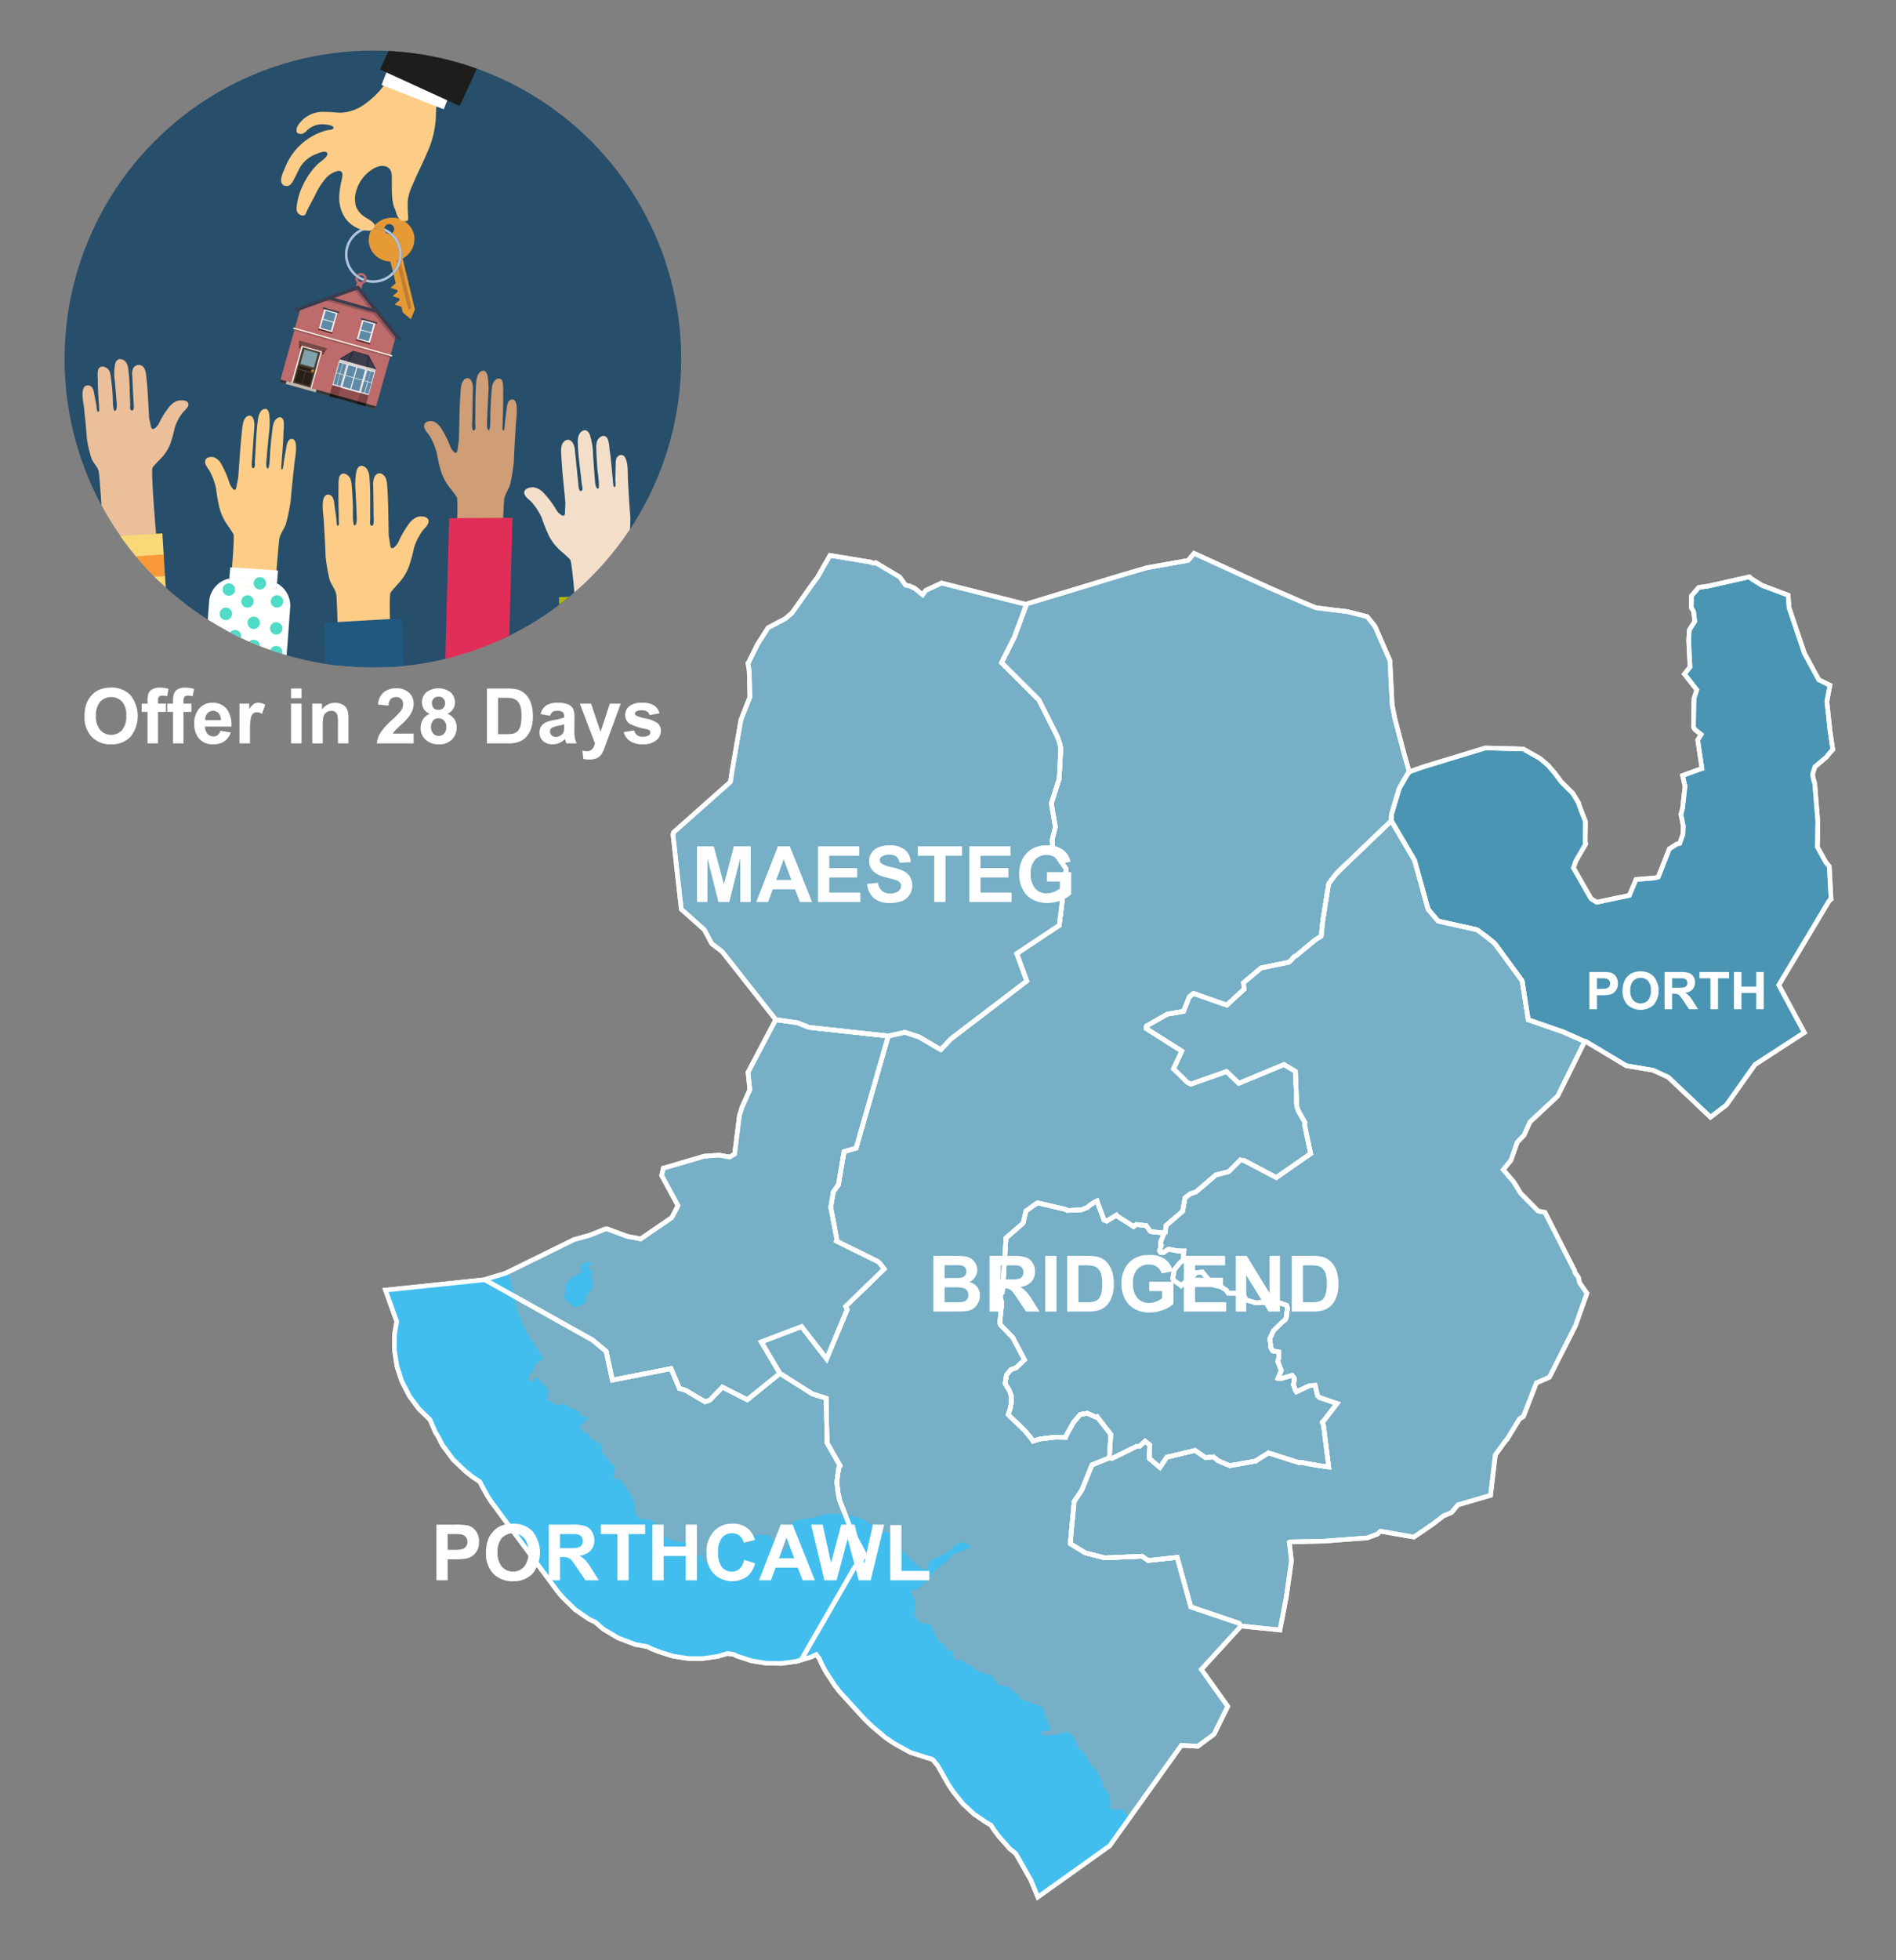 <svg xmlns="http://www.w3.org/2000/svg" xmlns:xlink="http://www.w3.org/1999/xlink" width="300" height="310" viewBox="0 0 300 310"><rect x="0" y="0" width="300" height="310" fill="#808080" stroke="none"/><defs><style>.cls-1,.cls-2,.cls-51{fill:none;}.cls-2{clip-rule:evenodd;}.cls-3{clip-path:url(#clip-path);}.cls-4{fill:#274e6a;}.cls-5{fill:#e69a35;}.cls-6{fill:#b0c4de;}.cls-7{fill:#cf9e76;}.cls-8{fill:#e12e58;}.cls-9{fill:#fdcd87;}.cls-10{fill:#215880;}.cls-11{fill:#ebbf9a;}.cls-12{fill:#f8d877;}.cls-13{fill:#fb9838;}.cls-14{fill:#f3dfc9;}.cls-15{fill:#005420;}.cls-16{fill:#b3b30c;}.cls-17{fill:#fff;}.cls-18{fill:#01cbad;opacity:0.69;}.cls-19,.cls-23{fill:#bd6b6b;}.cls-20{fill:#bf7f32;}.cls-21{fill:#1d1d1b;}.cls-22{opacity:0.56;}.cls-23,.cls-24,.cls-27,.cls-29,.cls-35{fill-rule:evenodd;}.cls-24{fill:#303838;}.cls-25{fill:#f3ecde;}.cls-26,.cls-27{opacity:0.2;}.cls-28,.cls-29{fill:#3a3d4e;}.cls-30{fill:#724944;}.cls-31{fill:#4e3f32;}.cls-32{fill:#81a1ae;}.cls-33{fill:#272019;}.cls-34{fill:#c87e2c;}.cls-35{fill:#c0b9ad;}.cls-36{fill:#683a2d;}.cls-37,.cls-38,.cls-47{fill:#542727;}.cls-37,.cls-39{opacity:0.6;}.cls-38,.cls-40{opacity:0.4;}.cls-41{fill:#cfcfcf;}.cls-42{fill:#dadada;}.cls-43{fill:#e6e6e6;}.cls-44{fill:#f2f2f2;}.cls-45{fill:#5f8aa5;}.cls-46{clip-path:url(#clip-path-2);}.cls-48{fill:#76afc6;}.cls-48,.cls-49,.cls-51{stroke:#fff;stroke-miterlimit:10;stroke-width:0.723px;}.cls-49{fill:#4995b3;}.cls-50{fill:#42beee;}.cls-52{isolation:isolate;}</style><clipPath id="clip-path"><circle class="cls-1" cx="59" cy="56.782" r="48.782"/></clipPath><clipPath id="clip-path-2"><polygon class="cls-2" points="59.544 58.447 53.647 56.789 55.86 55.482 58.337 56.178 59.544 58.447"/></clipPath></defs><g id="Text"><g class="cls-3"><circle class="cls-4" cx="59" cy="56.782" r="48.782"/><path class="cls-5" d="M60.889,36.575a.782.782,0,0,1-.079-.478,4.475,4.475,0,0,0-1.64-.346,3.583,3.583,0,0,0-.297.406c.067-.003.134-.005.202-.005A4.072,4.072,0,0,1,60.889,36.575Z"/><path class="cls-6" d="M59.075,35.749a4.492,4.492,0,0,0-2.787,8.014.887.887,0,0,1,.223-.337,4.09,4.09,0,0,1,2.363-7.27,3.583,3.583,0,0,1,.297-.406C59.139,35.75,59.107,35.749,59.075,35.749Z"/><path class="cls-5" d="M63.707,40.89a3.485,3.485,0,0,0,1.788-3.85,3.546,3.546,0,0,0-4.341-2.505A3.738,3.738,0,0,0,59.17,35.751a4.475,4.475,0,0,1,1.64.346.783.783,0,1,1,1.22.761,4.491,4.491,0,0,1,.244,6.536l.337,1.394-.308.279-.503.456.646.208.425.137.058.24-.308.279-.503.456.646.208.425.137.058.24-.308.279-.503.456.646.208.425.137.216.895,1.279,1.077.647-1.542Z"/><path class="cls-5" d="M61.566,36.998a.784.784,0,0,1-.677-.423,4.072,4.072,0,0,0-1.814-.424c-.068,0-.135.002-.202.005a3.357,3.357,0,0,0-.439,2.588,3.486,3.486,0,0,0,3.347,2.61l.379,1.571a4.09,4.09,0,0,0-.594-5.928Z"/><path class="cls-7" d="M78.36,121.809c.038-1.206,1.219-41.653,1.418-42.845.162-.966.783-1.601.986-2.533a30.483,30.483,0,0,0,.55-3.488c.063-2.009.199-4.029.322-6.042.041-.677.554-3.862-.673-3.73a.798.798,0,0,0-.58.502,2.889,2.889,0,0,0-.192.831l-.306,2.371a4.051,4.051,0,0,1-.15,1.157c-.147.157-.228-.118-.224-.297.022-.888.049-1.764.074-2.651.028-.994.049-1.989.017-2.983a6.702,6.702,0,0,0-.066-1.677c-.306-1.037-1.29-.484-1.557.268a4.373,4.373,0,0,0-.19,1.102q-.143,1.721-.197,3.449c-.009.286.056,2.864-.255,2.782-.406-.064-.259-1.545-.251-1.859.031-1.148.112-2.294.148-3.442a12.417,12.417,0,0,0-.079-3.245,1.761,1.761,0,0,0-.216-.573c-.346-.537-.963-.227-1.251.247a3.111,3.111,0,0,0-.338,1.335c-.192,2.132-.107,4.281-.164,6.416-.007.272.135.964-.126,1.136-.488.322-.343-1.244-.339-1.452l.097-4.877a3.158,3.158,0,0,0-.168-1.344c-.442-.99-1.33-.54-1.597.323a5.157,5.157,0,0,0-.174,1.155c-.189,2.622-.192,5.245-.275,7.866-.09.487-.148.984-.222,1.474-.026.176-.081.387-.234.428a.314.314,0,0,1-.256-.08,2.688,2.688,0,0,1-.755-1.219,15.783,15.783,0,0,0-1.296-2.527,2.574,2.574,0,0,0-1.239-1.127c-.438-.152-1.436-.068-1.488.636-.053.71.703,1.261.982,1.837a10.204,10.204,0,0,1,.98,2.356,27.956,27.956,0,0,0,.668,2.923,8.274,8.274,0,0,0,1.147,2.346c.459.633.963,1.196,1.391,1.868.582.913-1.771,40.217-1.755,41.321C70.537,120.511,78.36,121.809,78.36,121.809Z"/><polygon class="cls-8" points="71.062 81.952 69.929 123.22 79.961 123.146 81.094 81.877 71.062 81.952"/><path class="cls-9" d="M54.446,136.992c-.032-1.209-1.011-41.751-1.228-42.945-.176-.969-.88-1.606-1.104-2.539a26.967,26.967,0,0,1-.597-3.496c-.054-2.013-.191-4.038-.313-6.056-.041-.679-.599-3.872.805-3.738a.879.879,0,0,1,.659.504,2.583,2.583,0,0,1,.212.833l.328,2.377c.03.215.012,1.019.161,1.159.167.157.262-.118.259-.297-.017-.89-.04-1.769-.06-2.657-.023-.996-.038-1.994.008-2.99a5.906,5.906,0,0,1,.091-1.681c.359-1.039,1.48-.484,1.778.27a3.877,3.877,0,0,1,.208,1.105q.148,1.725.193,3.458c.008.286-.09,2.87.266,2.789.465-.064.31-1.548.304-1.863-.024-1.15-.106-2.3-.137-3.45a10.931,10.931,0,0,1,.12-3.252,1.653,1.653,0,0,1,.253-.574c.401-.538,1.104-.227,1.428.249a2.797,2.797,0,0,1,.375,1.339c.2,2.137.083,4.291.129,6.431.006.272-.164.966.134,1.139.555.323.404-1.246.401-1.455l-.066-4.888a2.813,2.813,0,0,1,.204-1.347c.515-.991,1.526-.54,1.824.325a4.561,4.561,0,0,1,.189,1.158c.192,2.628.171,5.258.242,7.884.099.488.16.987.24,1.478.029.176.089.388.263.429a.396.396,0,0,0,.293-.08,2.702,2.702,0,0,0,.874-1.221,15.37,15.37,0,0,1,1.506-2.531A2.877,2.877,0,0,1,66.115,81.73c.502-.152,1.643-.067,1.696.639.054.712-.816,1.263-1.141,1.84a9.67,9.67,0,0,0-1.143,2.361,25.246,25.246,0,0,1-.791,2.929,8.003,8.003,0,0,1-1.333,2.351c-.531.634-1.113,1.198-1.608,1.871-.674.915,1.655,40.312,1.626,41.418C63.407,135.698,54.446,136.992,54.446,136.992Z"/><polygon class="cls-10" points="51.269 98.494 52.619 143.22 64.984 142.508 63.634 97.782 51.269 98.494"/><path class="cls-11" d="M18.114,111.594c-.068-1.042-2.241-36.013-2.492-37.036-.204-.829-.924-1.35-1.175-2.147a20.402,20.402,0,0,1-.698-2.994c-.113-1.736-.309-3.479-.49-5.217-.061-.585-.711-3.319.691-3.262a.862.862,0,0,1,.671.407,1.986,1.986,0,0,1,.236.711l.397,2.039c.036.184.042.88.195.995.171.129.258-.113.249-.268-.043-.768-.092-1.526-.139-2.292-.052-.859-.097-1.72-.08-2.582a4.442,4.442,0,0,1,.041-1.455c.327-.912,1.46-.48,1.779.159a2.949,2.949,0,0,1,.239.946q.198,1.484.295,2.978c.016.247-.005,2.482.348,2.397.461-.075.264-1.35.248-1.621-.058-.992-.174-1.981-.239-2.973a8.218,8.218,0,0,1,.024-2.814,1.354,1.354,0,0,1,.235-.506c.384-.481,1.093-.242,1.43.155a2.166,2.166,0,0,1,.413,1.141c.262,1.837.21,3.702.318,5.549.014.235-.135.841.167.978.563.256.365-1.093.356-1.273l-.21-4.218a2.148,2.148,0,0,1,.163-1.171.999.999,0,0,1,1.826.204,3.451,3.451,0,0,1,.222.992c.269,2.261.326,4.533.474,6.799.113.417.189.845.283,1.266.034.151.1.332.275.359a.443.443,0,0,0,.289-.081,2.405,2.405,0,0,0,.835-1.091,13.175,13.175,0,0,1,1.425-2.249,2.869,2.869,0,0,1,1.389-1.034c.496-.152,1.634-.126,1.708.481.075.613-.775,1.125-1.082,1.637a8.021,8.021,0,0,0-1.069,2.087,19.651,19.651,0,0,1-.701,2.563,6.809,6.809,0,0,1-1.259,2.086c-.51.57-1.073,1.081-1.547,1.683-.645.818,2.84,34.744,2.844,35.7C27.001,110.103,18.114,111.594,18.114,111.594Z"/><rect class="cls-12" x="15.6" y="91.402" width="10.624" height="3.383" transform="translate(-5.742 1.479) rotate(-3.562)"/><rect class="cls-12" x="16.433" y="104.793" width="10.624" height="3.383" transform="translate(-6.573 1.556) rotate(-3.562)"/><rect class="cls-12" x="15.181" y="84.672" width="10.624" height="3.383" transform="translate(-5.325 1.44) rotate(-3.562)"/><rect class="cls-13" x="15.39" y="88.026" width="10.624" height="3.383" transform="translate(-5.533 1.459) rotate(-3.562)"/><rect class="cls-13" x="15.81" y="94.779" width="10.624" height="3.383" transform="translate(-5.952 1.498) rotate(-3.562)"/><rect class="cls-12" x="16.017" y="98.109" width="10.624" height="3.383" transform="translate(-6.158 1.518) rotate(-3.562)"/><rect class="cls-13" x="16.225" y="101.439" width="10.624" height="3.383" transform="translate(-6.365 1.537) rotate(-3.562)"/><rect class="cls-13" x="16.641" y="108.123" width="10.624" height="3.383" transform="translate(-6.779 1.576) rotate(-3.562)"/><path class="cls-14" d="M102.465,130.638c-.107-1.204-3.799-41.59-3.722-42.801.063-.983.687-1.696.801-2.649a27.043,27.043,0,0,0,.19-3.542c-.178-2.006-.276-4.033-.387-6.052-.037-.679.148-3.915-1.227-3.621a.877.877,0,0,0-.595.576,2.588,2.588,0,0,0-.114.852l-.052,2.399c-.005.217.105,1.014-.026,1.17-.147.175-.273-.087-.291-.266-.086-.886-.164-1.761-.246-2.646-.092-.992-.192-1.985-.352-2.969a5.921,5.921,0,0,0-.283-1.659c-.475-.99-1.521-.311-1.73.472a3.89,3.89,0,0,0-.079,1.122q.052,1.731.206,3.457c.025.285.419,2.841.057,2.801-.468-.01-.486-1.502-.515-1.815-.108-1.145-.159-2.296-.261-3.442a10.966,10.966,0,0,0-.493-3.217,1.655,1.655,0,0,0-.316-.541c-.459-.488-1.119-.099-1.386.411a2.805,2.805,0,0,0-.217,1.373c.048,2.146.411,4.272.612,6.404.026.271.273.941-.001,1.147-.513.385-.543-1.192-.564-1.399l-.496-4.863a2.821,2.821,0,0,0-.357-1.314c-.624-.926-1.574-.361-1.769.532a4.572,4.572,0,0,0-.053,1.172c.112,2.632.435,5.243.667,7.86-.042.496-.045.998-.068,1.496-.008.178-.044.396-.212.456a.394.394,0,0,1-.299-.045,2.702,2.702,0,0,1-1.006-1.113,15.377,15.377,0,0,0-1.782-2.342,2.869,2.869,0,0,0-1.544-.957c-.515-.093-1.635.122-1.606.829.029.714.953,1.161,1.341,1.697a9.688,9.688,0,0,1,1.403,2.214,25.26,25.26,0,0,0,1.12,2.819,8.006,8.006,0,0,0,1.591,2.182c.599.569,1.24,1.062,1.808,1.674.773.831,2.996,40.234,3.151,41.33C93.442,130.382,102.465,130.638,102.465,130.638Z"/><rect class="cls-15" x="89.442" y="94.123" width="13.693" height="46.471" transform="translate(-5.02 4.305) rotate(-2.496)"/><rect class="cls-16" x="90.987" y="94.317" width="1.677" height="46.471" transform="translate(-5.032 4.111) rotate(-2.496)"/><rect class="cls-16" x="94.06" y="94.183" width="1.677" height="46.471" transform="translate(-5.024 4.244) rotate(-2.496)"/><rect class="cls-16" x="97.132" y="94.049" width="1.677" height="46.471" transform="translate(-5.015 4.378) rotate(-2.496)"/><rect class="cls-16" x="100.205" y="93.915" width="1.677" height="46.471" transform="translate(-5.006 4.512) rotate(-2.496)"/><rect class="cls-16" x="88.602" y="97.332" width="13.693" height="1.491" transform="translate(-4.181 4.25) rotate(-2.496)"/><rect class="cls-16" x="88.463" y="94.144" width="13.693" height="1.491" transform="translate(-4.042 4.241) rotate(-2.496)"/><rect class="cls-16" x="88.756" y="100.87" width="13.693" height="1.491" transform="translate(-4.335 4.26) rotate(-2.496)"/><rect class="cls-16" x="88.894" y="104.036" width="13.693" height="1.491" transform="translate(-4.472 4.269) rotate(-2.496)"/><rect class="cls-16" x="89.036" y="107.294" width="13.693" height="1.491" transform="translate(-4.614 4.278) rotate(-2.496)"/><rect class="cls-16" x="89.162" y="110.18" width="13.693" height="1.491" transform="translate(-4.74 4.286) rotate(-2.496)"/><rect class="cls-16" x="89.279" y="112.88" width="13.693" height="1.491" transform="translate(-4.857 4.294) rotate(-2.496)"/><rect class="cls-16" x="89.41" y="115.868" width="13.693" height="1.491" transform="translate(-4.987 4.303) rotate(-2.496)"/><rect class="cls-16" x="89.543" y="118.932" width="13.693" height="1.491" transform="translate(-5.12 4.311) rotate(-2.496)"/><rect class="cls-16" x="89.681" y="122.098" width="13.693" height="1.491" transform="translate(-5.258 4.32) rotate(-2.496)"/><rect class="cls-16" x="89.819" y="125.263" width="13.693" height="1.491" transform="translate(-5.396 4.329) rotate(-2.496)"/><rect class="cls-16" x="89.953" y="128.335" width="13.693" height="1.491" transform="translate(-5.53 4.338) rotate(-2.496)"/><rect class="cls-16" x="90.091" y="131.501" width="13.693" height="1.491" transform="translate(-5.667 4.347) rotate(-2.496)"/><rect class="cls-16" x="90.233" y="134.76" width="13.693" height="1.491" transform="translate(-5.809 4.356) rotate(-2.496)"/><rect class="cls-16" x="90.351" y="137.459" width="13.693" height="1.491" transform="translate(-5.927 4.364) rotate(-2.496)"/><path class="cls-9" d="M40.755,127.986c.095-1.205,3.204-41.64,3.455-42.824.204-.96.838-1.567,1.081-2.491a31.418,31.418,0,0,0,.704-3.466c.159-2.008.389-4.024.606-6.033.073-.676.726-3.841-.474-3.765a.786.786,0,0,0-.588.476,2.97,2.97,0,0,0-.227.823l-.412,2.36a4.176,4.176,0,0,1-.202,1.151c-.15.15-.216-.128-.203-.307.064-.887.133-1.764.2-2.65.076-.994.144-1.989.161-2.985a6.913,6.913,0,0,0,.017-1.682c-.247-1.051-1.23-.543-1.526.198a4.511,4.511,0,0,0-.238,1.095q-.222,1.717-.358,3.444c-.022.286-.085,2.869-.383,2.774-.391-.083-.177-1.558-.154-1.872.085-1.147.22-2.291.31-3.438a12.817,12.817,0,0,0,.081-3.252,1.796,1.796,0,0,0-.182-.583c-.31-.553-.925-.271-1.228.191a3.194,3.194,0,0,0-.394,1.321c-.29,2.126-.312,4.28-.471,6.415-.02.272.085.971-.177,1.132-.49.3-.273-1.26-.259-1.468l.331-4.877a3.251,3.251,0,0,0-.098-1.353c-.382-1.01-1.267-.601-1.568.251a5.324,5.324,0,0,0-.225,1.148c-.31,2.616-.441,5.242-.648,7.861-.111.483-.192.978-.287,1.466-.034.175-.098.384-.248.418a.299.299,0,0,1-.244-.091,2.701,2.701,0,0,1-.674-1.254,15.965,15.965,0,0,0-1.137-2.588,2.525,2.525,0,0,0-1.15-1.184c-.418-.172-1.392-.133-1.477.569-.086.709.622,1.294.866,1.883a10.38,10.38,0,0,1,.839,2.403,28.633,28.633,0,0,0,.508,2.957,8.375,8.375,0,0,0,1.001,2.401c.416.654.878,1.241,1.262,1.933.522.941-3.67,40.177-3.708,41.283C33.214,126.333,40.755,127.986,40.755,127.986Z"/><path class="cls-17" d="M37.392,91.417l4.827.362a3.972,3.972,0,0,1,1.607.473l.169-2.035-7.559-.5-.148,1.77A3.984,3.984,0,0,1,37.392,91.417Z"/><path class="cls-17" d="M43.826,92.252l-.07.842-7.547-.659.079-.947a4.026,4.026,0,0,0-3.195,3.628L30.91,124.24a4.022,4.022,0,0,0,3.699,4.299l4.827.362a4.022,4.022,0,0,0,4.299-3.699l2.183-29.124A4.024,4.024,0,0,0,43.826,92.252Z"/><path class="cls-17" d="M43.756,93.094l.07-.842a3.972,3.972,0,0,0-1.607-.473l-4.827-.362a3.984,3.984,0,0,0-1.104.071l-.079.947Z"/><circle class="cls-18" cx="35.738" cy="97.074" r="0.981"/><circle class="cls-18" cx="36.209" cy="93.233" r="0.981"/><circle class="cls-18" cx="39.161" cy="95.112" r="0.981"/><circle class="cls-18" cx="40.142" cy="98.489" r="0.981"/><circle class="cls-18" cx="37.19" cy="100.612" r="0.981"/><circle class="cls-18" cx="40.142" cy="102.15" r="0.981"/><circle class="cls-18" cx="43.707" cy="103.131" r="0.981"/><circle class="cls-18" cx="34.42" cy="101.592" r="0.981"/><circle class="cls-18" cx="43.826" cy="95.112" r="0.981"/><circle class="cls-18" cx="41.123" cy="92.252" r="0.981"/><circle class="cls-18" cx="43.707" cy="99.378" r="0.981"/><path class="cls-1" d="M57.119,43.555a.511.511,0,0,0-.3.097,4.071,4.071,0,0,0,.814.417A.514.514,0,0,0,57.119,43.555Z"/><path class="cls-1" d="M58.006,44.069a.877.877,0,0,1-.008.118,4.093,4.093,0,1,0-1.487-.761.886.886,0,0,1,1.495.643Z"/><path class="cls-6" d="M56.611,43.996a4.469,4.469,0,0,0,.865.443.512.512,0,0,0,.157-.37v0a4.071,4.071,0,0,1-.814-.417A.514.514,0,0,0,56.611,43.996Z"/><path class="cls-6" d="M56.819,43.652q-.16-.106-.309-.226a.887.887,0,0,0-.223.337q.156.124.323.233A.514.514,0,0,1,56.819,43.652Z"/><path class="cls-19" d="M57.119,43.183a.883.883,0,0,0-.609.243q.149.12.309.226a.514.514,0,0,1,.814.417v0a.514.514,0,1,1-1.022-.073q-.167-.11-.323-.233a.882.882,0,0,0,.192.916l-.688,2.554.895.24.688-2.557a.885.885,0,0,0-.256-1.733Z"/><path class="cls-20" d="M64.952,48.883l-.158.038a.211.211,0,0,1-.254-.157l-1.799-7.571.569-.135,1.799,7.571A.211.211,0,0,1,64.952,48.883Z"/><path class="cls-9" d="M60.764,13.483c.392-.536.806-1.06,1.202-1.585.296-.393.506-.989,1.024-1.144.743-.223,1.321.527,1.96.749,1.295.449,2.578.93,3.87,1.386a.884.884,0,0,1,.468.288.887.887,0,0,1,.065.619,39.419,39.419,0,0,0-.388,4.741,15.371,15.371,0,0,1-1.378,5.603c-.718,1.708-1.584,3.35-2.288,5.065a8.49,8.49,0,0,0-.772,2.463,21.118,21.118,0,0,0,.054,2.56c.01.266.035.694-.229.726-1.521.188-1.601-1.336-1.827-1.797-.734-1.496-.452-3.815-.545-5.476-.086-1.523-1.484-1.711-2.645-1.147a5.983,5.983,0,0,0-2.978,3.683,4.188,4.188,0,0,0-.034,2.401,3.363,3.363,0,0,0,1.392,1.679c.389.294,1.726.921,1.554,1.474a.941.941,0,0,1-.887.723,4.734,4.734,0,0,1-3.935-2.286,5.806,5.806,0,0,1-.758-3.334,13.226,13.226,0,0,1,.345-2.303c.152-.678.41-1.599-.544-1.55a3.8,3.8,0,0,0-2.153,1.438,12.438,12.438,0,0,0-1.547,2.536c-.433.857-1.054,1.903-1.409,2.79-.273.682-1.438.146-1.461-.669a9.543,9.543,0,0,1,.89-3.561,11.845,11.845,0,0,1,2.455-3.596c.324-.332,1.789-1.214,1.504-1.756-.273-.518-1.478.064-1.875.22a4.882,4.882,0,0,0-2.302,1.864c-.383.593-.924,1.876-1.301,2.473-.3.475-.641.794-1.245.609-1.224-.376-.13-2.376.116-2.987a9.744,9.744,0,0,1,6.591-5.783c.305-.079,1.135-.026.998-.469-.098-.317-1.118-.438-1.385-.463a3.557,3.557,0,0,0-2.74.903,2.533,2.533,0,0,1-.689.557c-.274.116-.856.057-.97-.218a1.369,1.369,0,0,1,.023-.792,4.675,4.675,0,0,1,3.94-2.43,25.78,25.78,0,0,1,2.611.141,6.751,6.751,0,0,0,3.726-1.059,13.856,13.856,0,0,0,2.739-2.343A10.454,10.454,0,0,0,60.764,13.483Z"/><rect class="cls-17" x="60.758" y="11.354" width="10.577" height="4.147" transform="translate(9.446 -23.162) rotate(21.389)"/><rect class="cls-21" x="66.737" y="-19.305" width="13.872" height="34.762" transform="translate(5.887 -30.847) rotate(24.603)"/><g class="cls-22"><circle class="cls-21" cx="71.591" cy="12.916" r="1.09"/></g><path class="cls-1" d="M62.345,36.031a.783.783,0,0,0-1.534.066,4.49,4.49,0,0,1,1.22.761A.783.783,0,0,0,62.345,36.031Z"/><path class="cls-1" d="M61.566,36.998a4.094,4.094,0,0,0-.677-.423A.784.784,0,0,0,61.566,36.998Z"/><path class="cls-6" d="M60.823,36.399a.786.786,0,0,0,.066.176,4.094,4.094,0,0,1,.677.423.783.783,0,0,0,.464-.139,4.49,4.49,0,0,0-1.22-.761A.779.779,0,0,0,60.823,36.399Z"/><path class="cls-6" d="M59.075,44.331a4.092,4.092,0,0,1-1.078-.144.88.88,0,0,1-.143.378,4.498,4.498,0,0,0,4.419-1.171l-.113-.469A4.08,4.08,0,0,1,59.075,44.331Z"/><path class="cls-6" d="M62.03,36.858a.783.783,0,0,1-.464.139,4.09,4.09,0,0,1,.594,5.928l.113.469a4.491,4.491,0,0,0-.244-6.536Z"/><polygon class="cls-23" points="62.674 53.041 56.625 45.512 47.54 48.786 44.263 60.445 59.396 64.7 62.674 53.041"/><polygon class="cls-24" points="59.396 64.7 59.517 64.269 44.384 60.014 44.263 60.445 59.396 64.7 59.396 64.7"/><rect class="cls-25" x="46.078" y="53.971" width="16.277" height="0.218" transform="translate(91.775 120.815) rotate(-164.298)"/><rect class="cls-26" x="46.299" y="54.181" width="15.72" height="0.21" transform="translate(91.605 121.204) rotate(-164.298)"/><path class="cls-27" d="M62.727,52.849,60.7,50.316h0v0l-3.985-4.981-.657.451,2.461,3.066c-2.277-.641-6.518-1.835-6.616-1.859l-.999.377L59.15,49.688l3.305,4.13Z"/><rect class="cls-28" x="51.856" y="47.961" width="8.031" height="0.468" transform="translate(15.128 -13.322) rotate(15.701)"/><polygon class="cls-29" points="63.694 53.863 56.722 45.156 46.241 48.957 47.096 49.221 56.546 45.794 62.827 53.644 63.694 53.863"/><polygon class="cls-30" points="47.303 53.829 51.766 55.084 51.497 55.545 47.292 54.363 47.303 53.829"/><rect class="cls-17" x="46.871" y="55.038" width="3.301" height="6.041" transform="translate(79.521 127.082) rotate(-164.298)"/><g id="Symbol_9_0_Layer2_0_MEMBER_8_MEMBER_12_MEMBER_0_FILL" data-name="Symbol 9 0 Layer2 0 MEMBER 8 MEMBER 12 MEMBER 0 FILL"><path class="cls-31" d="M50.728,55.696l-2.833-.797-1.586,5.643,2.833.796Z"/></g><g id="Symbol_9_0_Layer2_0_MEMBER_8_MEMBER_12_MEMBER_1_MEMBER_1_FILL" data-name="Symbol 9 0 Layer2 0 MEMBER 8 MEMBER 12 MEMBER 1 MEMBER 1 FILL"><path class="cls-32" d="M48.173,55.268l-.638,2.269,2.124.597.638-2.269Z"/></g><g id="Symbol_9_0_Layer2_0_MEMBER_8_MEMBER_12_MEMBER_2_MEMBER_0_FILL" data-name="Symbol 9 0 Layer2 0 MEMBER 8 MEMBER 12 MEMBER 2 MEMBER 0 FILL"><path class="cls-33" d="M47.738,60.689l.542-1.928-1.123-.316-.542,1.928Z"/></g><g id="Symbol_9_0_Layer2_0_MEMBER_8_MEMBER_12_MEMBER_2_MEMBER_1_FILL" data-name="Symbol 9 0 Layer2 0 MEMBER 8 MEMBER 12 MEMBER 2 MEMBER 1 FILL"><path class="cls-33" d="M48.967,61.035l.542-1.927-1.123-.316-.542,1.928Z"/></g><g id="Symbol_9_0_Layer2_0_MEMBER_8_MEMBER_12_MEMBER_2_MEMBER_1_FILL-2" data-name="Symbol 9 0 Layer2 0 MEMBER 8 MEMBER 12 MEMBER 2 MEMBER 1 FILL"><path class="cls-33" d="M49.553,58.951l.141-.501-2.352-.661-.141.501Z"/></g><g id="Symbol_9_0_Layer2_0_MEMBER_8_MEMBER_13_FILL" data-name="Symbol 9 0 Layer2 0 MEMBER 8 MEMBER 13 FILL"><path class="cls-34" d="M49.693,58.712a.21.21,0,0,0-.024-.173.23.23,0,0,0-.318-.089.21.21,0,0,0-.111.135.216.216,0,0,0,.023.178.226.226,0,0,0,.14.112.239.239,0,0,0,.29-.163Z"/></g><polygon class="cls-35" points="45.214 60.713 45.339 60.27 50.084 61.604 49.96 62.047 45.214 60.713 45.214 60.713"/><rect class="cls-36" x="51.015" y="55.461" width="0.279" height="0.633" transform="matrix(-0.963, -0.271, 0.271, -0.963, 85.304, 123.317)"/><rect class="cls-36" x="47.33" y="54.425" width="0.279" height="0.633" transform="translate(78.352 120.286) rotate(-164.298)"/><rect class="cls-26" x="47.183" y="54.95" width="4.369" height="0.205" transform="translate(81.993 121.411) rotate(-164.298)"/><polygon class="cls-29" points="59.544 58.447 53.647 56.789 55.86 55.482 58.337 56.178 59.544 58.447"/><rect class="cls-37" x="52.371" y="61.047" width="1.408" height="1.384" transform="translate(18.689 -12.06) rotate(15.701)"/><rect class="cls-37" x="56.75" y="62.278" width="1.408" height="1.384" transform="translate(19.185 -13.199) rotate(15.701)"/><rect class="cls-38" x="53.694" y="61.662" width="3.141" height="1.384" transform="translate(18.937 -12.629) rotate(15.701)"/><rect class="cls-39" x="52.123" y="62.396" width="1.408" height="0.448" transform="matrix(0.963, 0.271, -0.271, 0.963, 18.918, -11.96)"/><rect class="cls-39" x="56.502" y="63.627" width="1.408" height="0.448" transform="translate(19.415 -13.099) rotate(15.701)"/><rect class="cls-40" x="53.446" y="63.012" width="3.141" height="0.448" transform="translate(19.166 -12.529) rotate(15.701)"/><rect class="cls-41" x="53.659" y="56.996" width="1.408" height="0.321" transform="translate(17.497 -12.579) rotate(15.701)"/><rect class="cls-41" x="58.038" y="58.228" width="1.408" height="0.321" transform="translate(17.993 -13.718) rotate(15.701)"/><rect class="cls-42" x="54.982" y="57.612" width="3.141" height="0.321" transform="matrix(0.963, 0.271, -0.271, 0.963, 17.745, -13.149)"/><rect class="cls-43" x="53.087" y="57.239" width="1.408" height="3.907" transform="translate(18.026 -12.348) rotate(15.701)"/><rect class="cls-43" x="57.466" y="58.47" width="1.408" height="3.907" transform="translate(18.523 -13.488) rotate(15.701)"/><rect class="cls-44" x="54.41" y="57.854" width="3.141" height="3.907" transform="matrix(0.963, 0.271, -0.271, 0.963, 18.274, -12.918)"/><rect class="cls-45" x="54.703" y="58.057" width="1.655" height="1.294" transform="translate(-16.011 96.276) rotate(-74.299)"/><rect class="cls-45" x="56.111" y="58.453" width="1.655" height="1.294" transform="translate(-15.365 97.92) rotate(-74.299)"/><rect class="cls-45" x="54.147" y="59.806" width="1.785" height="1.294" transform="translate(-18.053 97.078) rotate(-74.299)"/><rect class="cls-45" x="55.555" y="60.202" width="1.785" height="1.294" transform="translate(-17.407 98.722) rotate(-74.299)"/><rect class="cls-45" x="52.916" y="57.935" width="1.655" height="0.533" transform="translate(-16.831 94.189) rotate(-74.299)"/><rect class="cls-45" x="53.507" y="58.088" width="1.655" height="0.559" transform="translate(-16.559 94.879) rotate(-74.299)"/><rect class="cls-45" x="52.359" y="59.684" width="1.785" height="0.533" transform="translate(-18.873 94.991) rotate(-74.299)"/><rect class="cls-45" x="52.95" y="59.837" width="1.785" height="0.559" transform="translate(-18.602 95.681) rotate(-74.299)"/><rect class="cls-45" x="57.295" y="59.166" width="1.655" height="0.533" transform="matrix(0.271, -0.963, 0.963, 0.271, -14.822, 99.302)"/><rect class="cls-45" x="57.886" y="59.319" width="1.655" height="0.559" transform="translate(-14.55 99.993) rotate(-74.299)"/><rect class="cls-45" x="56.739" y="60.915" width="1.785" height="0.533" transform="translate(-16.864 100.105) rotate(-74.299)"/><rect class="cls-45" x="57.33" y="61.068" width="1.785" height="0.559" transform="matrix(0.271, -0.963, 0.963, 0.271, -16.593, 100.795)"/><g class="cls-46"><polygon class="cls-26" points="59.701 58.364 58.636 56.362 58.636 56.362 58.687 56.182 58.521 56.135 58.538 56 58.437 55.988 58.274 55.683 57.961 55.85 58.041 56 56.206 55.484 56.352 55.398 56.171 55.092 55.874 55.267 55.781 55.225 55.725 55.349 55.675 55.335 55.658 55.395 53.557 56.636 53.737 56.942 55.466 55.921 54.874 57.225 55.197 57.372 55.993 55.619 58.152 56.226 57.917 58.137 58.27 58.18 58.444 56.759 59.388 58.531 59.701 58.364"/></g><rect class="cls-44" x="50.846" y="49.116" width="2.163" height="3.212" transform="translate(88.189 113.604) rotate(-164.298)"/><rect class="cls-45" x="51.451" y="49.172" width="1.34" height="1.681" transform="matrix(0.271, -0.963, 0.963, 0.271, -10.131, 86.655)"/><rect class="cls-45" x="51.053" y="50.588" width="1.34" height="1.681" transform="translate(-11.784 87.304) rotate(-74.299)"/><rect class="cls-28" x="51.057" y="48.946" width="2.673" height="0.234" transform="translate(89.553 110.475) rotate(-164.298)"/><rect class="cls-47" x="50.296" y="52.264" width="2.335" height="0.215" transform="translate(86.833 116.716) rotate(-164.298)"/><rect class="cls-44" x="56.84" y="50.801" width="2.163" height="3.212" transform="translate(99.498 118.534) rotate(-164.298)"/><rect class="cls-45" x="57.446" y="50.858" width="1.34" height="1.681" transform="translate(-7.381 93.654) rotate(-74.299)"/><rect class="cls-45" x="57.048" y="52.273" width="1.34" height="1.681" transform="translate(-9.034 94.304) rotate(-74.299)"/><rect class="cls-28" x="57.051" y="50.631" width="2.673" height="0.234" transform="translate(100.862 115.404) rotate(-164.298)"/><rect class="cls-47" x="56.29" y="53.949" width="2.335" height="0.215" transform="translate(98.141 121.646) rotate(-164.298)"/></g><path class="cls-17" d="M13.375,113.278a5.513,5.513,0,0,1,.398-2.226,4.075,4.075,0,0,1,.808-1.19,3.384,3.384,0,0,1,1.121-.781,4.771,4.771,0,0,1,1.871-.343,4.076,4.076,0,0,1,3.069,1.189,5.32,5.32,0,0,1,.009,6.597,4.045,4.045,0,0,1-3.055,1.188,4.086,4.086,0,0,1-3.078-1.182A4.48,4.48,0,0,1,13.375,113.278Zm1.806-.059a3.249,3.249,0,0,0,.681,2.234,2.34,2.34,0,0,0,3.448.006,3.319,3.319,0,0,0,.672-2.264,3.266,3.266,0,0,0-.654-2.226,2.422,2.422,0,0,0-3.483.009A3.276,3.276,0,0,0,15.181,113.219Z"/><path class="cls-17" d="M22.419,111.277h.924v-.474a3.15,3.15,0,0,1,.169-1.184,1.333,1.333,0,0,1,.621-.637,2.392,2.392,0,0,1,1.145-.245,4.637,4.637,0,0,1,1.391.213l-.225,1.16a3.27,3.27,0,0,0-.764-.095.681.681,0,0,0-.518.169.976.976,0,0,0-.157.647v.444H26.249v1.309H25.006v4.978H23.343v-4.978h-.924Z"/><path class="cls-17" d="M26.456,111.277H27.38v-.474a3.15,3.15,0,0,1,.169-1.184,1.333,1.333,0,0,1,.621-.637,2.392,2.392,0,0,1,1.145-.245,4.638,4.638,0,0,1,1.391.213l-.225,1.16a3.27,3.27,0,0,0-.764-.095.681.681,0,0,0-.518.169.976.976,0,0,0-.157.647v.444h1.243v1.309H29.043v4.978H27.38v-4.978h-.924Z"/><path class="cls-17" d="M34.862,115.562l1.657.278a2.719,2.719,0,0,1-1.01,1.389,2.964,2.964,0,0,1-1.726.476,2.812,2.812,0,0,1-2.427-1.071,3.599,3.599,0,0,1-.621-2.166,3.473,3.473,0,0,1,.816-2.447,2.692,2.692,0,0,1,2.066-.885,2.793,2.793,0,0,1,2.214.926,4.104,4.104,0,0,1,.775,2.838h-4.167a1.677,1.677,0,0,0,.402,1.151,1.258,1.258,0,0,0,.959.412,1.014,1.014,0,0,0,.656-.214A1.311,1.311,0,0,0,34.862,115.562Zm.095-1.681a1.606,1.606,0,0,0-.373-1.098,1.2,1.2,0,0,0-1.764.02,1.532,1.532,0,0,0-.35,1.077Z"/><path class="cls-17" d="M39.556,117.564H37.893v-6.286h1.545v.894a2.675,2.675,0,0,1,.714-.834,1.304,1.304,0,0,1,.719-.201,2.109,2.109,0,0,1,1.095.314l-.515,1.45a1.46,1.46,0,0,0-.781-.272.923.923,0,0,0-.592.192,1.314,1.314,0,0,0-.382.695,9.871,9.871,0,0,0-.14,2.107Z"/><path class="cls-17" d="M46.049,110.425v-1.539h1.663v1.539Zm0,7.139v-6.286h1.663v6.286Z"/><path class="cls-17" d="M55.135,117.564H53.472v-3.208a4.95,4.95,0,0,0-.106-1.317.929.929,0,0,0-.347-.465.988.988,0,0,0-.577-.165,1.339,1.339,0,0,0-.775.236,1.197,1.197,0,0,0-.471.628,5.418,5.418,0,0,0-.127,1.444v2.847H49.405v-6.286H50.95v.924a2.576,2.576,0,0,1,3.078-.867,1.688,1.688,0,0,1,.69.506,1.845,1.845,0,0,1,.325.698,5.179,5.179,0,0,1,.092,1.119Z"/><path class="cls-17" d="M65.451,116.019v1.545h-5.83a4.021,4.021,0,0,1,.568-1.66,11.037,11.037,0,0,1,1.87-2.081,11.839,11.839,0,0,0,1.38-1.42,1.833,1.833,0,0,0,.343-1.018,1.158,1.158,0,0,0-.299-.856,1.271,1.271,0,0,0-1.654.015,1.618,1.618,0,0,0-.355,1.042l-1.657-.166a2.715,2.715,0,0,1,.93-1.971,3.12,3.12,0,0,1,1.953-.598,2.822,2.822,0,0,1,2.019.692,2.272,2.272,0,0,1,.733,1.723,2.984,2.984,0,0,1-.21,1.115,4.523,4.523,0,0,1-.666,1.11,10.671,10.671,0,0,1-1.089,1.107q-.787.722-.997.959a2.888,2.888,0,0,0-.341.462Z"/><path class="cls-17" d="M68.003,112.882a1.863,1.863,0,0,1-1.231-1.794,2.104,2.104,0,0,1,.678-1.605,3.241,3.241,0,0,1,3.848,0,2.092,2.092,0,0,1,.684,1.605,1.893,1.893,0,0,1-.314,1.074,1.988,1.988,0,0,1-.882.72,2.325,2.325,0,0,1,1.098.846,2.24,2.24,0,0,1,.376,1.285,2.616,2.616,0,0,1-.767,1.953,2.786,2.786,0,0,1-2.039.752,3.083,3.083,0,0,1-1.971-.622,2.424,2.424,0,0,1-.93-2.013,2.485,2.485,0,0,1,.35-1.293A2.247,2.247,0,0,1,68.003,112.882Zm.19,2.042a1.526,1.526,0,0,0,.352,1.071,1.143,1.143,0,0,0,.879.385,1.105,1.105,0,0,0,.853-.37,1.534,1.534,0,0,0,.337-1.068,1.383,1.383,0,0,0-.343-.98,1.136,1.136,0,0,0-.87-.37,1.04,1.04,0,0,0-.909.42A1.542,1.542,0,0,0,68.192,114.924Zm.154-3.718a1.04,1.04,0,0,0,.281.775,1.015,1.015,0,0,0,.748.278,1.031,1.031,0,0,0,.758-.281,1.045,1.045,0,0,0,.284-.778.966.966,0,0,0-1.024-1.029,1.03,1.03,0,0,0-.763.284A1.013,1.013,0,0,0,68.347,111.206Z"/><path class="cls-17" d="M77.048,108.886H80.25a6.251,6.251,0,0,1,1.651.166,2.908,2.908,0,0,1,1.309.799,3.801,3.801,0,0,1,.828,1.406,6.406,6.406,0,0,1,.284,2.051,5.725,5.725,0,0,1-.266,1.847,3.833,3.833,0,0,1-.93,1.533,3.087,3.087,0,0,1-1.232.692,5.306,5.306,0,0,1-1.551.184H77.048ZM78.8,110.353v5.748h1.309a4.756,4.756,0,0,0,1.06-.083,1.617,1.617,0,0,0,.707-.361,1.837,1.837,0,0,0,.459-.837,5.675,5.675,0,0,0,.178-1.59,5.194,5.194,0,0,0-.178-1.545,1.997,1.997,0,0,0-.497-.84,1.666,1.666,0,0,0-.811-.409,7.986,7.986,0,0,0-1.438-.083Z"/><path class="cls-17" d="M87.039,113.195l-1.51-.272a2.354,2.354,0,0,1,.876-1.35,3.208,3.208,0,0,1,1.847-.438,4,4,0,0,1,1.658.263,1.652,1.652,0,0,1,.766.669,3.423,3.423,0,0,1,.223,1.489l-.018,1.941A6.793,6.793,0,0,0,90.96,116.72a3.605,3.605,0,0,0,.299.844H89.613c-.043-.11-.097-.274-.159-.491-.028-.099-.048-.164-.06-.195a2.989,2.989,0,0,1-.911.621,2.603,2.603,0,0,1-1.036.207,2.14,2.14,0,0,1-1.53-.526,1.751,1.751,0,0,1-.56-1.332,1.788,1.788,0,0,1,.255-.95,1.665,1.665,0,0,1,.713-.639,5.565,5.565,0,0,1,1.323-.388,9.138,9.138,0,0,0,1.616-.408v-.166a.86.86,0,0,0-.237-.684,1.412,1.412,0,0,0-.893-.204,1.185,1.185,0,0,0-.692.175A1.209,1.209,0,0,0,87.039,113.195Zm2.225,1.35a10.32,10.32,0,0,1-1.013.254,3.046,3.046,0,0,0-.905.29.695.695,0,0,0-.325.586.816.816,0,0,0,.26.605.908.908,0,0,0,.663.254,1.441,1.441,0,0,0,.858-.296,1.041,1.041,0,0,0,.397-.55,3.26,3.26,0,0,0,.065-.811Z"/><path class="cls-17" d="M91.751,111.277h1.77l1.504,4.463,1.468-4.463h1.723l-2.22,6.05-.397,1.095a4.452,4.452,0,0,1-.418.841,1.834,1.834,0,0,1-.455.47,1.962,1.962,0,0,1-.634.281,3.275,3.275,0,0,1-.85.101,4.381,4.381,0,0,1-.94-.101l-.148-1.302a3.724,3.724,0,0,0,.704.077,1.045,1.045,0,0,0,.858-.341,2.355,2.355,0,0,0,.427-.867Z"/><path class="cls-17" d="M98.693,115.77l1.669-.254a1.219,1.219,0,0,0,.433.736,1.457,1.457,0,0,0,.911.252,1.651,1.651,0,0,0,.971-.236.528.528,0,0,0,.219-.444.436.436,0,0,0-.118-.313,1.316,1.316,0,0,0-.557-.219A8.995,8.995,0,0,1,99.67,114.48a1.619,1.619,0,0,1-.746-1.415,1.746,1.746,0,0,1,.645-1.373,3.017,3.017,0,0,1,2.001-.556,3.491,3.491,0,0,1,1.918.42,2.145,2.145,0,0,1,.863,1.243l-1.568.29a.969.969,0,0,0-.382-.562,1.397,1.397,0,0,0-.802-.195,1.81,1.81,0,0,0-.941.183.395.395,0,0,0-.189.337.366.366,0,0,0,.166.302,6.205,6.205,0,0,0,1.554.468,4.62,4.62,0,0,1,1.855.74,1.536,1.536,0,0,1,.521,1.237,1.898,1.898,0,0,1-.723,1.485,3.198,3.198,0,0,1-2.137.621,3.503,3.503,0,0,1-2.033-.52A2.399,2.399,0,0,1,98.693,115.77Z"/></g><g id="Layer_2" data-name="Layer 2"><g id="districtpaths"><path id="CF-31_districtpath" data-name="CF-31 districtpath" class="cls-48" d="M179.37,193.974l.428-.325,1.572.186.619.872.108.061,2.12.224-.56,1.373-.005.453.102.133-.28.833.139.248.501.02.761-.507,1.412.263,1.042.026-.047.316-.091,1.135-.577.509-.813,1.023-.227,1.328.034.212.054.091,1.097.742.11.118,2.058-1.701.045-.291.084-.018,1.17-.129,1.351,1.558.202.097.261.389.046.043,1.087.223.879.578.274.441,1.52.015.684-.18.624,1.243,1.538.458,3.377-.168.117.066,1.386.492.112.32.054.132-.113.537-.08.886-.178.407-.536.425-1.308,1.288-.603,1.27.163,1.411.17.39.088.118.032.022.961.172.002,1.01-.124.246-.04.209.563,1.487-.53,1.251.011.005.373.027,1.86-.54.302.377.053.242-.14.895.307.852.136.174.03.058,2.072-.962.877-.043.385,1.625.308.291,2.775.949-1.987,2.591-.344.357.198.54.824,6.555-1.402-.195-1.726-.295-1.293-.261-.257.072-4.861-1.552-1.875,1.171-.097.108-4.146.74-1.813-.766-.792-.632-1.195.142-1.717-1.156-4.462,1.077-1.077,1.618-1.703-1.434-.009-.026.105-2.107-.749-.587-.863.807-.459-.008-3.92,1.933-.206-.068-.207-.025.228-3.719-2.162-2.79-.179.068-1.335-.597-1.135.168-1.057,1.225-1.227,2.205-.043.195-1.394-.025-.542.029-2.132.259-1.103.333-.275-.426-1.007-1.223-2.645-2.541.319-.93.183-.935-.017-1.111-.29-.828-.678-1.102.222-1.378.691-.829.798-.273,1.36-1.281-1.844-3.498-1.958-2.036-.113-.333.33-3.168-.249-.924.114-.459.248-.297.546-8.556,2.719-2.358.433-1.909,1.826-1.292,4.537,1.059.171.144.001,0,2.23-.092.944-.375.359-.325.878-.569.303-.133,1.099,3.001.431.18,1.55-.942.099.127Z"/><path id="CF-32_districtpath" data-name="CF-32 districtpath" class="cls-48" d="M159.517,223.712l2.645,2.541,1.007,1.223.275.426,1.103-.333,2.132-.259.542-.029,1.394.025.043-.195,1.227-2.205,1.057-1.225,1.135-.168,1.335.597.179-.068,2.162,2.79-.228,3.719-2.743,1.107-1.598,3.957-1.261,1.903.026.132-.609,6.457,2.367,1.455,3.076.796,5.921-.258.953.677,4.604-.496,2.163,7.826,7.628,2.594.322.431-6.282,6.869,4.172,5.854-2.17,4.403-2.574,1.906-2.606-.147-11.337,15.879L164.212,300l-1.077-2.631-2.411-4.251-.942-.756-1.714-1.926-.817-1.089-.455-.724-.695-.396-1.961-1.325-1.828-1.693-1.471-1.854-.7-1.035-1.774-3.112-.754-.915-.309-.175-.233-.027-3.01-.959-2.63-1.446-1.31-.896-1.895-1.587-.409-.366-.752-.721-.383-.393-3.808-4.173-.807-1.041-1.365-2.088-.629-1.157-.439-.99-.026-.024-.449-.594-.906.417-1.487.431,8.476-14.677,1.612-1.874-2.228-4.159-1.783-4.534-.242-1.222-.199-1.647.31-2.288.212-.298-2.062-3.615-.15-7.067-2.184-.686-5.127-3.24-2.948-4.979,6.375-2.431,3.964,5.117,3.256-7.812-.251-.48,6.102-5.925-.69-.907-.343-.296-6.535-3.216.051-.407-.936-4.954.407-2.424.803-1.109.89-5.25,1.914-.559,5.086-17.724,2.628-.583,2.222.717,3.429,2.01.035.006,1.601-1.695,12-9.154-1.58-4.336,6.717-4.458,1.11-8.91L166.642,134.46l-.175-1.616.523-2.049-.645-3.718,1.245-3.904.256-4.803-.184-.854-.403-1.121-2.88-5.7-5.909-5.897,2.032-4.042,1.91-5.158.052-.102,15.02-4.549,3.965-1.159,6.554-1.166.931-1.118,11.945,5.465,5.541,2.404,1.831.748,4.938.603,3.137.788,1.233,1.533,2.379,5.446.033.865.305,6.123.383,1.898.122.557,1.375,5.221.82,2.875-.497.768-1.079,1.889L220.2,128.708l-.021.12-.03.966-8.256,7.915-.609.654-1.043,1.373-.045.248-.884,5.568-.262,2.498-.93.576-3.018,2.499-.306.143-.504.573-.368.335-4.386.896-2.77,2.334.073,1.037-2.727,2.512L188.838,157.1l-.671.577-.898,2.264-2.578.445-3.279,1.864-.065.397,5.652,3.573-1.318,2.801,2.2,2.15.558.272,5.637-1.994,1.934,1.868,7.157-2.97,1.806,1.079.213,5.442.022.149.204.634,1.069,1.85-.072.318.975,4.622-5.437,3.78-5.085-2.684-.607-.098-1.834,1.846-2.033.521-3.152,2.689-.895.298-.846.659-.369,2.099-2.61,2.248-.146,1.109-.153.082-2.12-.224-.108-.061-.619-.872-1.572-.186-.428.325-2.611-1.683-.099-.127-1.55.942-.431-.18-1.099-3.001-.303.133-.878.569-.359.325-.944.375-2.23.092-.001,0-.171-.144-4.537-1.059-1.826,1.292-.433,1.909-2.719,2.358-.546,8.556-.248.297-.114.459.249.924-.33,3.168.113.333,1.958,2.036,1.844,3.498-1.36,1.281-.798.273-.691.829-.222,1.378.678,1.102.29.828.017,1.111-.183.935Z"/><path id="CF-33_districtpath" data-name="CF-33 districtpath" class="cls-48" d="M132.334,196.266l6.535,3.216.343.296.69.907-6.102,5.925.251.48-3.256,7.812-3.964-5.117-6.375,2.431,2.948,4.979-5.159,4.169-3.935-1.994-2.003,2.062-.751.249-3.09-1.821-.957-.273-1.333-3.149-9.283,1.816-.989-4.563L93.73,211.903,76.7,202.379l.227-.1,3.039-.906,10.871-5.345,2.485-.689,2.425-.977.334-.011,3.172,1.165,2.112.412,4.927-3.374.987-1.896-2.59-4.765.265-1.162.105-.019,6.396-1.874,2.344-.16,1.659.295.779-.478.756-6.066.411-1.312,1.238-2.787-.288-2.757,4.385-8.317,3.405.482,1.868.738,12.538,1.363-5.086,17.724-1.914.559-.89,5.25-.803,1.109-.407,2.424.936,4.954Z"/><path id="CF-34_districtpath" data-name="CF-34 districtpath" class="cls-48" d="M118.652,110.246l-.109-4.129-.198-1.256.125-.155,1.383-2.796,1.678-2.634,2.753-1.461,1.022-.87,3.159-4.462.868-1.156,1.988-3.494,6.447,1.058.461.188.327-.099,3.796,2.261.944,1.301.618.128.807.357,1.269,1.031.483-.683,2.504-1.171,13.433,3.391-1.91,5.158-2.032,4.042,5.909,5.897,2.88,5.7.403,1.121.184.854-.256,4.803-1.245,3.904.645,3.718-.523,2.049.175,1.616,2.069,2.975-1.11,8.91-6.717,4.458,1.58,4.336-12,9.154-1.601,1.695-.035-.006-3.429-2.01-2.222-.717-2.628.583-12.538-1.363-1.868-.738-3.405-.482-8.482-10.77-1.629-1.23-1.193-2.233-3.638-3.233-1.31-11.821.077-.314,8.976-7.972.049-.088.202-1.405,1.442-8.335Z"/><path id="CF-35_districtpath" data-name="CF-35 districtpath" class="cls-48" d="M207.12,231.507l1.726.295,1.402.195-.824-6.555-.198-.54.344-.357,1.987-2.591-2.775-.949-.308-.291-.385-1.625-.877.043-2.072.962-.03-.058-.136-.174-.307-.852.14-.895-.053-.242-.302-.377-1.86.54-.373-.027-.011-.005.53-1.251-.563-1.487.04-.209.124-.246-.002-1.01-.961-.172-.032-.022-.088-.118-.17-.39-.163-1.411.603-1.27,1.308-1.288.536-.425.178-.407.08-.886.113-.537-.054-.132-.112-.32-1.386-.492-.117-.066-3.377.168-1.538-.458-.624-1.243-.684.18-1.52-.015-.274-.441-.879-.578-1.087-.223-.046-.043-.261-.389-.202-.097-1.351-1.558-1.17.129-.084.018-.045.291L186.87,203.31l-.11-.118-1.097-.742-.054-.091-.034-.212.227-1.328.813-1.023.577-.509.091-1.135.047-.316-1.042-.026-1.412-.263-.761.507-.501-.02-.139-.248.28-.833-.102-.133.005-.453.56-1.373.153-.082.146-1.109,2.61-2.248.369-2.099.846-.659.895-.298,3.152-2.689,2.033-.521,1.834-1.846.607.098,5.085,2.684,5.437-3.78-.975-4.622.072-.318-1.069-1.85-.204-.634-.022-.149-.213-5.442-1.806-1.079-7.157,2.97-1.934-1.868-5.637,1.994-.558-.272-2.2-2.15,1.318-2.801-5.652-3.573.065-.397,3.279-1.864,2.578-.445.898-2.264.671-.577,5.277,1.855,2.727-2.512-.073-1.037,2.77-2.334,4.386-.896.368-.335.504-.573.306-.143,3.018-2.499.93-.576.262-2.498.884-5.568.045-.248,1.043-1.373.609-.654,8.256-7.915,3.675,6.267,2.144,7.732,1.585,1.866,6.138,1.365,1.385,1.01,1.278,1.025.23.235,4.256,5.807.975,6.169,5.57,1.933,3.361,1.498-4.288,8.637-4.374,4.088-.935,2.088-1.062,1.085-1.027,2.903-1.208,1.473,1.669,1.947,1.098,1.792,2.757,2.792,1.075.218,4.684,9.193.089.375.52.675.196.887,1.157,1.663-1.819,5.146-4.128,8.137-2.047.89-2.059,5.317-.597.361-2.001,3.249-.256.272-1.588,2.195-.754,6.384-5.16,1.506-.994,1.196-1.304.559-1.709,1.321-2.966,2.018-5.295-.918-.484.457-1.587.592-6.947.515-5.224.115-.178.072.342,2.936-.819,5.78-.998,5.15-6.15-.632-.322-.431-7.628-2.594-2.163-7.826-4.604.496-.953-.677-5.921.258-3.076-.796-2.367-1.455.609-6.457-.026-.132,1.261-1.903,1.598-3.957,2.743-1.107.207.025.206.068,3.92-1.933.459.008.863-.807.749.587-.105,2.107.009.026,1.703,1.434,1.077-1.618,4.462-1.077,1.717,1.156,1.195-.142.792.632,1.813.766,4.146-.74.097-.108,1.875-1.171,4.861,1.552.257-.072Z"/><path id="CF-36_districtpath" data-name="CF-36 districtpath" class="cls-48" d="M61,204.024l15.7-1.646,17.03,9.524,2.173,1.789.989,4.563,9.283-1.816,1.333,3.149.957.273,3.09,1.821.751-.249,2.003-2.062,3.935,1.994,5.159-4.169,5.127,3.24,2.184.686.15,7.067,2.062,3.615-.212.298-.31,2.288.199,1.647.242,1.222,1.783,4.534,2.228,4.159-1.612,1.874-8.476,14.677-.852.247-2.293.307-2.435-.039-2.282-.381-2.316-.754-.519-.26-.01-.001-.978-.131-1.504.452-2.411.346-2.314-.016-2.406-.379-2.207-.696-1.134-.453-.704-.344-1.852-.338-2.734-1.028-2.381-1.425-1.231-1.075-.991-.468-2.198-1.522-1.824-1.767-.883-1.009L77.73,237.481l-.569-.881-.969-1.737-.263-.551-.106-.057-1.057-.701-1.119-.892-1.962-1.867-1.692-2.294-.628-1.268-.49-.767-.835-1.959-1.744-1.691-1.49-2.005-1.209-2.334-.777-2.373-.406-2.596.017-2.497.344-2.026Z"/><path id="CF-39_districtpath" data-name="CF-39 districtpath" class="cls-49" d="M269.17,116.156l-1.031-.818-.156-.305-.03-.033.078-4.53.45-1.367-1.959-2.509.88-1.107-.211-4.214.098-1.636.867-1.365-.184-1.571-.36-.594.025-1.888,1.16-1.327,1.404-.188,6.597-1.482.428.364,1.55.976,4.16,1.561.147,1.997,2.435,7.215,2.27,4.171,1.766.861-.491,2.557.504,4.727L290,118.533l-.448.492-.592.729-1.798,1.523-.36,1.203.145.794.194.627.485,5.963-.048,3.729-.039.311,1.398,2.514.509.593.273,5.198-.3.248-7.965,13.329,4.043,7.503-7.805,5.068-4.529,6.39-2.52,1.924-6.678-6.318-2.423-1.109-4.226-.712-6.407-3.844-.165.01-3.361-1.498-5.57-1.933-.975-6.169-4.256-5.807-.23-.235-1.278-1.025-1.385-1.01-6.138-1.365-1.585-1.866-2.144-7.732-3.675-6.267.03-.966.021-.12,1.205-4.022,1.079-1.889.497-.768.172-.022,1.948-.695,9.943-3.024,5.989.167,2.636,1.487,1.313,1.121.447.538.566.639,1.016,1.379,1.844,1.835.919,1.518.081.338,1.007,2.611-.045,3.088.067.513-1.541,2.643-.381,1.084,2.764,4.834.127.109.797.495,5.159-1.08,1.058-2.521,3.016-.245.51-.168,1.743-4.429,1.167-.745.483-.124.506-1.48.043-1.285-.366-1.831.256-.937.394-3.507-.396-1.682,3.047-1.109.026-.006-.668-4.511Z"/></g><polygon class="cls-50" points="77.161 236.6 76.676 235.732 77.161 236.6 77.73 237.482 83.019 244.626 77.73 237.481 77.161 236.6"/><polygon class="cls-50" points="75.533 234.064 75.822 234.256 75.858 234.275 75.822 234.256 75.533 234.064"/><polygon class="cls-50" points="67.471 223.956 68.041 224.508 68.458 225.488 68.041 224.508 67.471 223.956"/><polygon class="cls-50" points="92.115 255.307 93.214 256.068 93.544 256.224 93.214 256.068 92.115 255.307"/><polygon class="cls-50" points="88.59 252.091 89.192 252.779 90.402 253.951 89.192 252.779 88.59 252.091"/><polygon class="cls-50" points="80.44 201.139 80.286 201.215 80.44 201.139 80.44 201.139"/><polygon class="cls-50" points="63.597 218.478 62.82 216.105 63.597 218.478 64.807 220.812 65.303 221.48 64.807 220.812 63.597 218.478"/><polygon class="cls-50" points="95.435 257.612 95.025 257.253 95.435 257.612 97.817 259.037 100.551 260.065 97.817 259.037 95.435 257.612"/><polygon class="cls-50" points="62.776 208.986 62.432 211.011 62.776 208.986 62.776 208.986"/><polygon class="cls-50" points="157.024 288.985 157.252 289.347 157.602 289.814 157.252 289.347 157.024 288.985"/><polygon class="cls-50" points="149.256 280.764 150.143 282.32 150.698 283.141 150.143 282.32 149.256 280.764"/><polygon class="cls-50" points="158.976 291.455 159.782 292.362 160.253 292.74 159.782 292.362 158.976 291.455"/><polygon class="cls-50" points="104.241 261.199 103.918 261.07 104.241 261.199 106.448 261.895 107.651 262.084 106.448 261.895 104.241 261.199"/><polygon class="cls-50" points="147.306 278.117 147.073 278.09 147.306 278.117 147.615 278.292 147.9 278.638 147.615 278.292 147.306 278.117"/><polygon class="cls-50" points="161.929 295.244 163.135 297.369 163.673 298.685 163.135 297.369 161.929 295.244"/><polygon class="cls-50" points="116.07 261.623 116.589 261.883 118.133 262.385 116.589 261.883 116.07 261.623"/><polygon class="cls-50" points="125.915 262.751 123.622 263.057 123.622 263.057 125.915 262.751 126.767 262.504 127.759 262.216 126.767 262.504 125.915 262.751"/><polygon class="cls-50" points="130.704 264.42 130.075 263.264 130.704 264.421 132.069 266.509 132.472 267.029 132.069 266.509 130.704 264.42"/><polygon class="cls-50" points="137.819 272.836 138.228 273.202 139.176 273.995 138.228 273.202 137.819 272.836"/><polygon class="cls-50" points="140.56 275.088 141.434 275.685 144.064 277.131 141.434 275.685 140.56 275.088"/><polygon class="cls-50" points="164.211 300 175.576 291.896 178.637 287.608 178.524 287.314 177.941 286.517 177.747 286.21 177.499 286.093 176.445 286.173 175.631 285.945 175.665 284.88 175.591 284.08 175.264 283.4 174.753 282.846 174.424 281.986 174.222 281.369 173.705 280.504 173.511 279.887 172.937 279.466 172.367 278.79 171.97 277.866 171.329 277.013 170.889 276.712 170.444 276.157 170.242 275.54 170.042 274.988 169.776 274.429 169.341 274.381 169.275 274.006 169.086 273.945 168.463 273.901 168.034 274.099 167.04 274.308 165.734 274.46 164.863 274.291 164.484 274.176 165.163 273.785 165.659 273.652 165.842 273.771 166.027 273.644 166.142 273.265 165.947 272.59 165.68 271.966 165.481 271.479 165.215 270.552 164.892 269.995 164.386 269.695 163.637 269.523 163.066 269.225 161.565 268.701 160.991 267.904 160.353 267.542 159.908 267.053 159.345 266.754 158.095 266.471 157.714 266.233 157.135 265.249 156.751 264.88 155.69 264.658 154.3 264.002 153.921 263.512 153.485 263.398 152.913 263.1 152.155 262.495 151.533 262.509 151.221 262.459 150.906 262.277 150.821 261.404 150.624 261.04 149.942 260.924 149.624 260.564 149.488 260.002 148.413 259.527 148.408 259.281 147.827 258.173 147.429 257.25 146.985 256.76 146.364 256.839 145.421 256.419 144.977 255.938 144.836 255.5 144.582 255.136 144.812 254.444 144.739 253.701 144.785 252.882 144.27 252.149 144.133 251.53 144.25 251.274 144.441 251.393 144.753 251.451 145.184 251.319 146.468 250.169 147.133 249.532 147.437 248.83 148.032 248.301 149.963 246.786 150.921 245.7 153.114 244.915 153.684 244.739 152.767 244.023 152.354 243.869 151.379 244.217 150.335 245.14 149.448 245.733 148.071 246.418 147.26 246.764 146.866 247.427 146.882 248.163 145.816 248.105 144.981 247.388 143.057 245.549 141.618 243.454 140.693 242.411 138.802 242.045 137.879 241.084 136.467 240.216 134.49 239.688 133.764 239.597 134.628 241.794 136.855 245.953 135.243 247.827 126.767 262.504 127.759 262.216 128.255 262.072 129.161 261.655 129.61 262.249 129.636 262.273 130.075 263.264 130.704 264.42 132.069 266.509 132.472 267.029 132.876 267.55 136.684 271.722 137.067 272.115 137.819 272.836 138.228 273.202 139.176 273.995 140.124 274.789 140.56 275.088 141.434 275.685 144.064 277.131 147.073 278.09 147.306 278.117 147.615 278.292 147.9 278.638 148.369 279.207 149.256 280.764 150.143 282.32 150.698 283.141 150.842 283.355 152.314 285.209 154.141 286.902 156.102 288.227 156.797 288.623 157.024 288.985 157.252 289.347 157.602 289.814 158.069 290.436 158.976 291.455 159.782 292.362 160.253 292.74 160.724 293.118 161.929 295.244 163.135 297.369 163.673 298.685 164.211 300 164.211 300"/><polygon class="cls-50" points="90.206 206.186 91.039 206.739 91.853 206.475 92.578 205.967 92.73 205.472 92.957 204.648 93.435 204.064 93.723 203.796 93.779 203.36 93.765 202.805 93.56 202.122 93.6 201.377 93.656 200.942 93.408 200.882 92.895 200.33 92.892 200.207 93.26 200.141 93.566 199.945 93.693 199.754 93.245 199.52 92.69 199.655 92.197 199.913 91.958 200.229 91.836 200.608 91.973 200.851 92.168 201.1 91.795 201.297 90.996 201.806 90.443 202.008 89.561 203.174 89.424 204.323 89.28 205.145 89.451 205.468 90.206 206.186"/><polygon class="cls-50" points="76.926 202.279 76.7 202.379 76.7 202.379 81.386 204.999 81.346 204.802 80.44 201.139 80.286 201.215 79.966 201.373 76.926 202.279"/><polygon class="cls-50" points="126.767 262.504 135.243 247.827 136.855 245.953 134.628 241.794 133.764 239.597 132.272 239.41 130.717 239.446 128.356 240.072 127.555 240.14 126.568 240.285 125.885 240.489 125.576 240.619 125.272 240.937 125.344 241.189 125.536 241.364 125.181 242.305 124.886 242.999 124.392 243.264 124.332 243.511 124.527 243.817 124.669 244.248 124.494 244.873 124.12 244.948 124.066 245.448 123.753 245.389 123.808 244.955 123.615 244.714 123.166 244.094 122.661 243.86 122.092 243.317 122.087 243.063 121.58 242.764 120.456 242.667 119.803 242.772 118.994 242.856 118.754 243.107 118.762 243.426 118.706 243.853 118.706 243.861 118.586 243.986 118.155 244.119 118.03 244 117.764 243.506 117.827 243.382 118.13 242.999 118.127 242.876 117.994 242.446 117.425 242.271 116.662 242.19 115.931 242.117 114.928 241.952 112.996 241.997 112.545 243.381 112.163 244.536 111.888 245.058 112.114 245.592 112.186 246.237 111.859 246.302 111.68 245.602 111.42 245.715 111.765 246.787 112.31 246.995 112.26 247.315 111.45 247.007 110.977 246.028 110.478 246.039 110.156 245.548 109.879 244.564 109.5 244.131 109.008 244.454 108.564 244.03 108.491 243.664 108.25 243.915 107.249 243.815 106.186 243.53 105.555 243.168 104.92 242.626 104.789 242.253 104.643 241.635 104.323 241.266 103.82 241.089 103.444 240.787 103.19 240.425 102.809 240.245 102.432 240.254 101.935 240.332 101.44 240.212 100.584 239.651 100.374 237.692 99.766 236.234 99.09 235.35 98.546 234.512 98.212 234.225 97.834 233.858 97.337 233.935 97.079 233.753 97.011 233.321 97.298 232.316 97.291 232.005 96.268 230.965 96.067 230.479 95.755 230.421 95.111 229.503 95.347 229.121 95.087 228.506 94.767 228.145 94.397 228.089 94.136 227.784 93.508 227.545 93.181 226.874 92.17 226.398 91.715 225.534 92.324 224.963 93 224.448 92.732 223.832 92.246 224.097 91.923 223.917 91.786 223.355 91.154 222.937 90.215 222.714 89.577 222.099 89.017 221.989 88.458 222.256 87.584 222.024 87.073 221.537 86.569 221.368 86.673 220.556 86.848 219.987 86.591 219.56 86.326 219.067 85.954 218.953 85.508 218.465 85.365 217.969 84.807 217.925 84.493 217.802 84.505 218.3 83.823 218.57 83.564 218.012 83.859 217.326 84.346 216.815 84.819 215.683 85.247 215.419 85.91 214.724 83.52 211.042 82.604 209.075 81.801 207.041 81.386 204.999 76.7 202.379 61 204.024 62.776 208.986 62.776 208.986 62.776 208.986 62.432 211.011 62.415 213.508 62.82 216.105 63.597 218.478 64.807 220.812 65.303 221.48 66.296 222.817 67.471 223.956 68.041 224.508 68.458 225.488 68.875 226.467 69.365 227.234 69.993 228.502 71.684 230.796 73.646 232.662 74.765 233.554 75.533 234.064 75.822 234.256 75.858 234.275 75.929 234.313 76.192 234.863 76.676 235.732 77.161 236.6 77.73 237.481 83.019 244.626 88.309 251.77 88.59 252.091 89.192 252.779 90.402 253.951 91.016 254.546 92.115 255.307 93.214 256.068 93.544 256.224 94.204 256.536 95.025 257.253 95.435 257.612 97.817 259.037 100.551 260.065 102.403 260.403 103.107 260.746 103.918 261.07 104.241 261.199 106.448 261.895 107.651 262.084 108.854 262.273 111.168 262.289 113.58 261.943 115.083 261.491 116.061 261.622 116.07 261.623 116.589 261.883 118.133 262.385 118.905 262.637 121.187 263.018 123.622 263.057 125.915 262.751 126.767 262.504"/><g id="districtpaths-2" data-name="districtpaths"><path id="CF-31_districtpath-2" data-name="CF-31 districtpath" class="cls-51" d="M179.37,193.974l.428-.325,1.572.186.619.872.108.061,2.12.224-.56,1.373-.005.453.102.133-.28.833.139.248.501.02.761-.507,1.412.263,1.042.026-.047.316-.091,1.135-.577.509-.813,1.023-.227,1.328.034.212.054.091,1.097.742.11.118,2.058-1.701.045-.291.084-.018,1.17-.129,1.351,1.558.202.097.261.389.046.043,1.087.223.879.578.274.441,1.52.015.684-.18.624,1.243,1.538.458,3.377-.168.117.066,1.386.492.112.32.054.132-.113.537-.08.886-.178.407-.536.425-1.308,1.288-.603,1.27.163,1.411.17.39.088.118.032.022.961.172.002,1.01-.124.246-.04.209.563,1.487-.53,1.251.011.005.373.027,1.86-.54.302.377.053.242-.14.895.307.852.136.174.03.058,2.072-.962.877-.043.385,1.625.308.291,2.775.949-1.987,2.591-.344.357.198.54.824,6.555-1.402-.195-1.726-.295-1.293-.261-.257.072-4.861-1.552-1.875,1.171-.097.108-4.146.74-1.813-.766-.792-.632-1.195.142-1.717-1.156-4.462,1.077-1.077,1.618-1.703-1.434-.009-.026.105-2.107-.749-.587-.863.807-.459-.008-3.92,1.933-.206-.068-.207-.025.228-3.719-2.162-2.79-.179.068-1.335-.597-1.135.168-1.057,1.225-1.227,2.205-.043.195-1.394-.025-.542.029-2.132.259-1.103.333-.275-.426-1.007-1.223-2.645-2.541.319-.93.183-.935-.017-1.111-.29-.828-.678-1.102.222-1.378.691-.829.798-.273,1.36-1.281-1.844-3.498-1.958-2.036-.113-.333.33-3.168-.249-.924.114-.459.248-.297.546-8.556,2.719-2.358.433-1.909,1.826-1.292,4.537,1.059.171.144.001,0,2.23-.092.944-.375.359-.325.878-.569.303-.133,1.099,3.001.431.18,1.55-.942.099.127Z"/><path id="CF-32_districtpath-2" data-name="CF-32 districtpath" class="cls-51" d="M159.517,223.712l2.645,2.541,1.007,1.223.275.426,1.103-.333,2.132-.259.542-.029,1.394.025.043-.195,1.227-2.205,1.057-1.225,1.135-.168,1.335.597.179-.068,2.162,2.79-.228,3.719-2.743,1.107-1.598,3.957-1.261,1.903.026.132-.609,6.457,2.367,1.455,3.076.796,5.921-.258.953.677,4.604-.496,2.163,7.826,7.628,2.594.322.431-6.282,6.869,4.172,5.854-2.17,4.403-2.574,1.906-2.606-.147-11.337,15.879L164.212,300l-1.077-2.631-2.411-4.251-.942-.756-1.714-1.926-.817-1.089-.455-.724-.695-.396-1.961-1.325-1.828-1.693-1.471-1.854-.7-1.035-1.774-3.112-.754-.915-.309-.175-.233-.027-3.01-.959-2.63-1.446-1.31-.896-1.895-1.587-.409-.366-.752-.721-.383-.393-3.808-4.173-.807-1.041-1.365-2.088-.629-1.157-.439-.99-.026-.024-.449-.594-.906.417-1.487.431,8.476-14.677,1.612-1.874-2.228-4.159-1.783-4.534-.242-1.222-.199-1.647.31-2.288.212-.298-2.062-3.615-.15-7.067-2.184-.686-5.127-3.24-2.948-4.979,6.375-2.431,3.964,5.117,3.256-7.812-.251-.48,6.102-5.925-.69-.907-.343-.296-6.535-3.216.051-.407-.936-4.954.407-2.424.803-1.109.89-5.25,1.914-.559,5.086-17.724,2.628-.583,2.222.717,3.429,2.01.035.006,1.601-1.695,12-9.154-1.58-4.336,6.717-4.458,1.11-8.91L166.642,134.46l-.175-1.616.523-2.049-.645-3.718,1.245-3.904.256-4.803-.184-.854-.403-1.121-2.88-5.7-5.909-5.897,2.032-4.042,1.91-5.158.052-.102,15.02-4.549,3.965-1.159,6.554-1.166.931-1.118,11.945,5.465,5.541,2.404,1.831.748,4.938.603,3.137.788,1.233,1.533,2.379,5.446.033.865.305,6.123.383,1.898.122.557,1.375,5.221.82,2.875-.497.768-1.079,1.889L220.2,128.708l-.021.12-.03.966-8.256,7.915-.609.654-1.043,1.373-.045.248-.884,5.568-.262,2.498-.93.576-3.018,2.499-.306.143-.504.573-.368.335-4.386.896-2.77,2.334.073,1.037-2.727,2.512L188.838,157.1l-.671.577-.898,2.264-2.578.445-3.279,1.864-.065.397,5.652,3.573-1.318,2.801,2.2,2.15.558.272,5.637-1.994,1.934,1.868,7.157-2.97,1.806,1.079.213,5.442.022.149.204.634,1.069,1.85-.072.318.975,4.622-5.437,3.78-5.085-2.684-.607-.098-1.834,1.846-2.033.521-3.152,2.689-.895.298-.846.659-.369,2.099-2.61,2.248-.146,1.109-.153.082-2.12-.224-.108-.061-.619-.872-1.572-.186-.428.325-2.611-1.683-.099-.127-1.55.942-.431-.18-1.099-3.001-.303.133-.878.569-.359.325-.944.375-2.23.092-.001,0-.171-.144-4.537-1.059-1.826,1.292-.433,1.909-2.719,2.358-.546,8.556-.248.297-.114.459.249.924-.33,3.168.113.333,1.958,2.036,1.844,3.498-1.36,1.281-.798.273-.691.829-.222,1.378.678,1.102.29.828.017,1.111-.183.935Z"/><path id="CF-33_districtpath-2" data-name="CF-33 districtpath" class="cls-51" d="M132.334,196.266l6.535,3.216.343.296.69.907-6.102,5.925.251.48-3.256,7.812-3.964-5.117-6.375,2.431,2.948,4.979-5.159,4.169-3.935-1.994-2.003,2.062-.751.249-3.09-1.821-.957-.273-1.333-3.149-9.283,1.816-.989-4.563L93.73,211.903,76.7,202.379l.227-.1,3.039-.906,10.871-5.345,2.485-.689,2.425-.977.334-.011,3.172,1.165,2.112.412,4.927-3.374.987-1.896-2.59-4.765.265-1.162.105-.019,6.396-1.874,2.344-.16,1.659.295.779-.478.756-6.066.411-1.312,1.238-2.787-.288-2.757,4.385-8.317,3.405.482,1.868.738,12.538,1.363-5.086,17.724-1.914.559-.89,5.25-.803,1.109-.407,2.424.936,4.954Z"/><path id="CF-34_districtpath-2" data-name="CF-34 districtpath" class="cls-51" d="M118.652,110.246l-.109-4.129-.198-1.256.125-.155,1.383-2.796,1.678-2.634,2.753-1.461,1.022-.87,3.159-4.462.868-1.156,1.988-3.494,6.447,1.058.461.188.327-.099,3.796,2.261.944,1.301.618.128.807.357,1.269,1.031.483-.683,2.504-1.171,13.433,3.391-1.91,5.158-2.032,4.042,5.909,5.897,2.88,5.7.403,1.121.184.854-.256,4.803-1.245,3.904.645,3.718-.523,2.049.175,1.616,2.069,2.975-1.11,8.91-6.717,4.458,1.58,4.336-12,9.154-1.601,1.695-.035-.006-3.429-2.01-2.222-.717-2.628.583-12.538-1.363-1.868-.738-3.405-.482-8.482-10.77-1.629-1.23-1.193-2.233-3.638-3.233-1.31-11.821.077-.314,8.976-7.972.049-.088.202-1.405,1.442-8.335Z"/><path id="CF-35_districtpath-2" data-name="CF-35 districtpath" class="cls-51" d="M207.12,231.507l1.726.295,1.402.195-.824-6.555-.198-.54.344-.357,1.987-2.591-2.775-.949-.308-.291-.385-1.625-.877.043-2.072.962-.03-.058-.136-.174-.307-.852.14-.895-.053-.242-.302-.377-1.86.54-.373-.027-.011-.005.53-1.251-.563-1.487.04-.209.124-.246-.002-1.01-.961-.172-.032-.022-.088-.118-.17-.39-.163-1.411.603-1.27,1.308-1.288.536-.425.178-.407.08-.886.113-.537-.054-.132-.112-.32-1.386-.492-.117-.066-3.377.168-1.538-.458-.624-1.243-.684.18-1.52-.015-.274-.441-.879-.578-1.087-.223-.046-.043-.261-.389-.202-.097-1.351-1.558-1.17.129-.084.018-.045.291L186.87,203.31l-.11-.118-1.097-.742-.054-.091-.034-.212.227-1.328.813-1.023.577-.509.091-1.135.047-.316-1.042-.026-1.412-.263-.761.507-.501-.02-.139-.248.28-.833-.102-.133.005-.453.56-1.373.153-.082.146-1.109,2.61-2.248.369-2.099.846-.659.895-.298,3.152-2.689,2.033-.521,1.834-1.846.607.098,5.085,2.684,5.437-3.78-.975-4.622.072-.318-1.069-1.85-.204-.634-.022-.149-.213-5.442-1.806-1.079-7.157,2.97-1.934-1.868-5.637,1.994-.558-.272-2.2-2.15,1.318-2.801-5.652-3.573.065-.397,3.279-1.864,2.578-.445.898-2.264.671-.577,5.277,1.855,2.727-2.512-.073-1.037,2.77-2.334,4.386-.896.368-.335.504-.573.306-.143,3.018-2.499.93-.576.262-2.498.884-5.568.045-.248,1.043-1.373.609-.654,8.256-7.915,3.675,6.267,2.144,7.732,1.585,1.866,6.138,1.365,1.385,1.01,1.278,1.025.23.235,4.256,5.807.975,6.169,5.57,1.933,3.361,1.498-4.288,8.637-4.374,4.088-.935,2.088-1.062,1.085-1.027,2.903-1.208,1.473,1.669,1.947,1.098,1.792,2.757,2.792,1.075.218,4.684,9.193.089.375.52.675.196.887,1.157,1.663-1.819,5.146-4.128,8.137-2.047.89-2.059,5.317-.597.361-2.001,3.249-.256.272-1.588,2.195-.754,6.384-5.16,1.506-.994,1.196-1.304.559-1.709,1.321-2.966,2.018-5.295-.918-.484.457-1.587.592-6.947.515-5.224.115-.178.072.342,2.936-.819,5.78-.998,5.15-6.15-.632-.322-.431-7.628-2.594-2.163-7.826-4.604.496-.953-.677-5.921.258-3.076-.796-2.367-1.455.609-6.457-.026-.132,1.261-1.903,1.598-3.957,2.743-1.107.207.025.206.068,3.92-1.933.459.008.863-.807.749.587-.105,2.107.009.026,1.703,1.434,1.077-1.618,4.462-1.077,1.717,1.156,1.195-.142.792.632,1.813.766,4.146-.74.097-.108,1.875-1.171,4.861,1.552.257-.072Z"/><path id="CF-36_districtpath-2" data-name="CF-36 districtpath" class="cls-51" d="M61,204.024l15.7-1.646,17.03,9.524,2.173,1.789.989,4.563,9.283-1.816,1.333,3.149.957.273,3.09,1.821.751-.249,2.003-2.062,3.935,1.994,5.159-4.169,5.127,3.24,2.184.686.15,7.067,2.062,3.615-.212.298-.31,2.288.199,1.647.242,1.222,1.783,4.534,2.228,4.159-1.612,1.874-8.476,14.677-.852.247-2.293.307-2.435-.039-2.282-.381-2.316-.754-.519-.26-.01-.001-.978-.131-1.504.452-2.411.346-2.314-.016-2.406-.379-2.207-.696-1.134-.453-.704-.344-1.852-.338-2.734-1.028-2.381-1.425-1.231-1.075-.991-.468-2.198-1.522-1.824-1.767-.883-1.009L77.73,237.481l-.569-.881-.969-1.737-.263-.551-.106-.057-1.057-.701-1.119-.892-1.962-1.867-1.692-2.294-.628-1.268-.49-.767-.835-1.959-1.744-1.691-1.49-2.005-1.209-2.334-.777-2.373-.406-2.596.017-2.497.344-2.026Z"/><path id="CF-39_districtpath-2" data-name="CF-39 districtpath" class="cls-51" d="M269.17,116.156l-1.031-.818-.156-.305-.03-.033.078-4.53.45-1.367-1.959-2.509.88-1.107-.211-4.214.098-1.636.867-1.365-.184-1.571-.36-.594.025-1.888,1.16-1.327,1.404-.188,6.597-1.482.428.364,1.55.976,4.16,1.561.147,1.997,2.435,7.215,2.27,4.171,1.766.861-.491,2.557.504,4.727L290,118.533l-.448.492-.592.729-1.798,1.523-.36,1.203.145.794.194.627.485,5.963-.048,3.729-.039.311,1.398,2.514.509.593.273,5.198-.3.248-7.965,13.329,4.043,7.503-7.805,5.068-4.529,6.39-2.52,1.924-6.678-6.318-2.423-1.109-4.226-.712-6.407-3.844-.165.01-3.361-1.498-5.57-1.933-.975-6.169-4.256-5.807-.23-.235-1.278-1.025-1.385-1.01-6.138-1.365-1.585-1.866-2.144-7.732-3.675-6.267.03-.966.021-.12,1.205-4.022,1.079-1.889.497-.768.172-.022,1.948-.695,9.943-3.024,5.989.167,2.636,1.487,1.313,1.121.447.538.566.639,1.016,1.379,1.844,1.835.919,1.518.081.338,1.007,2.611-.045,3.088.067.513-1.541,2.643-.381,1.084,2.764,4.834.127.109.797.495,5.159-1.08,1.058-2.521,3.016-.245.51-.168,1.743-4.429,1.167-.745.483-.124.506-1.48.043-1.285-.366-1.831.256-.937.394-3.507-.396-1.682,3.047-1.109.026-.006-.668-4.511Z"/></g><g id="towntexts"><g id="CF-BRIDGEND_towntext" data-name="CF-BRIDGEND towntext" class="cls-52"><path class="cls-17" d="M147.681,198.611h3.52a10.167,10.167,0,0,1,1.559.087,2.29,2.29,0,0,1,.919.363,2.264,2.264,0,0,1,.676.736,1.995,1.995,0,0,1,.27,1.03,2.088,2.088,0,0,1-1.237,1.91,2.318,2.318,0,0,1,1.237.799,2.122,2.122,0,0,1,.433,1.328,2.617,2.617,0,0,1-.279,1.168,2.357,2.357,0,0,1-.763.907,2.523,2.523,0,0,1-1.192.417q-.445.049-2.144.06h-2.998Zm1.778,1.465v2.037h1.165q1.039,0,1.292-.03a1.176,1.176,0,0,0,.718-.315.928.928,0,0,0,.261-.688.968.968,0,0,0-.225-.664,1.022,1.022,0,0,0-.67-.309q-.265-.03-1.52-.03Zm0,3.502v2.355h1.645a8.022,8.022,0,0,0,1.219-.054,1.105,1.105,0,0,0,.646-.352,1.082,1.082,0,0,0,.249-.748,1.15,1.15,0,0,0-.192-.673,1.088,1.088,0,0,0-.556-.402,6.019,6.019,0,0,0-1.577-.127Z"/><path class="cls-17" d="M156.565,207.417v-8.806h3.742a6.404,6.404,0,0,1,2.051.237,2.023,2.023,0,0,1,1.024.844,2.541,2.541,0,0,1,.384,1.388,2.351,2.351,0,0,1-.583,1.637,2.799,2.799,0,0,1-1.742.814,4.158,4.158,0,0,1,.952.739,10.091,10.091,0,0,1,1.012,1.43l1.075,1.718H162.355l-1.286-1.916a12.28,12.28,0,0,0-.937-1.294,1.367,1.367,0,0,0-.534-.367,2.938,2.938,0,0,0-.895-.099h-.36v3.676Zm1.778-5.082h1.315a6.785,6.785,0,0,0,1.598-.108.957.957,0,0,0,.498-.372,1.147,1.147,0,0,0,.18-.661,1.055,1.055,0,0,0-.237-.718,1.088,1.088,0,0,0-.67-.346q-.216-.03-1.297-.03h-1.387Z"/><path class="cls-17" d="M165.388,207.417v-8.806h1.778v8.806Z"/><path class="cls-17" d="M168.855,198.611h3.25a6.359,6.359,0,0,1,1.676.168,2.949,2.949,0,0,1,1.328.811,3.855,3.855,0,0,1,.841,1.427,6.506,6.506,0,0,1,.288,2.081,5.786,5.786,0,0,1-.27,1.874,3.88,3.88,0,0,1-.943,1.556,3.128,3.128,0,0,1-1.249.703,5.385,5.385,0,0,1-1.574.186h-3.346Zm1.778,1.49v5.832H171.96a4.835,4.835,0,0,0,1.075-.085,1.638,1.638,0,0,0,.718-.366,1.868,1.868,0,0,0,.465-.85,5.742,5.742,0,0,0,.18-1.613,5.26,5.26,0,0,0-.18-1.567,2.017,2.017,0,0,0-.504-.853,1.691,1.691,0,0,0-.823-.414,8.047,8.047,0,0,0-1.459-.084Z"/><path class="cls-17" d="M181.841,204.179v-1.483h3.832v3.508a4.832,4.832,0,0,1-1.619.952,5.892,5.892,0,0,1-2.147.412,4.817,4.817,0,0,1-2.409-.58,3.688,3.688,0,0,1-1.544-1.658,5.359,5.359,0,0,1-.516-2.346,5.065,5.065,0,0,1,.577-2.444,3.886,3.886,0,0,1,1.688-1.64,4.56,4.56,0,0,1,2.108-.439,4.207,4.207,0,0,1,2.562.688,3.106,3.106,0,0,1,1.186,1.901l-1.766.331a1.868,1.868,0,0,0-.7-1.024,2.119,2.119,0,0,0-1.283-.375,2.409,2.409,0,0,0-1.853.739,3.111,3.111,0,0,0-.688,2.192,3.447,3.447,0,0,0,.697,2.352,2.326,2.326,0,0,0,1.826.784,3.052,3.052,0,0,0,1.12-.219,3.847,3.847,0,0,0,.964-.531v-1.118Z"/><path class="cls-17" d="M187.312,207.417v-8.806h6.529v1.49H189.09v1.952h4.421v1.483H189.09v2.397H194.01v1.483Z"/><path class="cls-17" d="M195.536,207.417v-8.806h1.73l3.604,5.88v-5.88h1.652v8.806h-1.784l-3.55-5.742v5.742Z"/><path class="cls-17" d="M204.395,198.611h3.25a6.359,6.359,0,0,1,1.676.168,2.949,2.949,0,0,1,1.328.811,3.857,3.857,0,0,1,.841,1.427,6.506,6.506,0,0,1,.288,2.081,5.786,5.786,0,0,1-.27,1.874,3.88,3.88,0,0,1-.943,1.556,3.128,3.128,0,0,1-1.249.703,5.385,5.385,0,0,1-1.574.186h-3.346Zm1.778,1.49v5.832h1.328a4.835,4.835,0,0,0,1.075-.085,1.638,1.638,0,0,0,.718-.366,1.867,1.867,0,0,0,.465-.85,5.742,5.742,0,0,0,.18-1.613,5.259,5.259,0,0,0-.18-1.567,2.016,2.016,0,0,0-.504-.853,1.69,1.69,0,0,0-.823-.414,8.047,8.047,0,0,0-1.459-.084Z"/></g><g id="CF-MAESTEG_towntext" data-name="CF-MAESTEG towntext" class="cls-52"><path class="cls-17" d="M110.281,142.645V133.84h2.661l1.598,6.006,1.58-6.006h2.667v8.806h-1.652v-6.932l-1.748,6.932h-1.712l-1.742-6.932v6.932Z"/><path class="cls-17" d="M128.493,142.645h-1.934l-.769-2h-3.52l-.727,2h-1.886l3.43-8.806h1.88Zm-3.274-3.484-1.213-3.268-1.189,3.268Z"/><path class="cls-17" d="M129.436,142.645V133.84h6.529v1.49h-4.751v1.952h4.421v1.483h-4.421v2.397h4.919v1.483Z"/><path class="cls-17" d="M137.19,139.78l1.73-.168a2.11,2.11,0,0,0,.634,1.279,1.915,1.915,0,0,0,1.289.408,1.982,1.982,0,0,0,1.294-.363,1.082,1.082,0,0,0,.436-.85.802.802,0,0,0-.184-.532,1.464,1.464,0,0,0-.64-.381q-.312-.108-1.423-.385a4.827,4.827,0,0,1-2.006-.871,2.292,2.292,0,0,1-.811-1.772,2.268,2.268,0,0,1,.381-1.259,2.39,2.39,0,0,1,1.1-.892,4.399,4.399,0,0,1,1.733-.307,3.718,3.718,0,0,1,2.496.727,2.564,2.564,0,0,1,.88,1.94l-1.778.078a1.509,1.509,0,0,0-.49-.976,1.791,1.791,0,0,0-1.126-.297,2.033,2.033,0,0,0-1.213.318.641.641,0,0,0-.282.547.675.675,0,0,0,.264.534,4.666,4.666,0,0,0,1.634.589,8.606,8.606,0,0,1,1.919.634,2.475,2.475,0,0,1,.973.895,2.771,2.771,0,0,1-.069,2.82,2.518,2.518,0,0,1-1.19.983,4.996,4.996,0,0,1-1.916.321,3.814,3.814,0,0,1-2.565-.772A3.358,3.358,0,0,1,137.19,139.78Z"/><path class="cls-17" d="M147.828,142.645V135.33h-2.613v-1.49h6.998v1.49h-2.607v7.316Z"/><path class="cls-17" d="M153.361,142.645V133.84H159.89v1.49h-4.751v1.952H159.56v1.483h-4.421v2.397h4.919v1.483Z"/><path class="cls-17" d="M165.663,139.408v-1.483h3.832v3.508a4.829,4.829,0,0,1-1.619.952,5.893,5.893,0,0,1-2.147.412,4.817,4.817,0,0,1-2.409-.58,3.688,3.688,0,0,1-1.544-1.658,5.358,5.358,0,0,1-.516-2.346,5.066,5.066,0,0,1,.577-2.444,3.886,3.886,0,0,1,1.688-1.64,4.56,4.56,0,0,1,2.108-.438,4.207,4.207,0,0,1,2.562.688,3.106,3.106,0,0,1,1.186,1.901l-1.766.331a1.868,1.868,0,0,0-.7-1.024,2.118,2.118,0,0,0-1.283-.375,2.409,2.409,0,0,0-1.853.739,3.111,3.111,0,0,0-.688,2.192,3.446,3.446,0,0,0,.697,2.352,2.326,2.326,0,0,0,1.826.784,3.052,3.052,0,0,0,1.12-.219,3.844,3.844,0,0,0,.964-.531v-1.118Z"/></g><g id="CF-PORTH_towntext" data-name="CF-PORTH towntext" class="cls-52"><path class="cls-17" d="M251.483,159.606v-5.893h1.909a6.914,6.914,0,0,1,1.415.088,1.544,1.544,0,0,1,.848.577,1.83,1.83,0,0,1,.342,1.148,1.923,1.923,0,0,1-.197.913,1.611,1.611,0,0,1-.5.581,1.724,1.724,0,0,1-.617.279,6.754,6.754,0,0,1-1.234.085h-.775v2.223Zm1.19-4.896v1.672h.651a3.085,3.085,0,0,0,.941-.092.774.774,0,0,0,.506-.748.762.762,0,0,0-.189-.531.824.824,0,0,0-.478-.261,5.711,5.711,0,0,0-.856-.04Z"/><path class="cls-17" d="M256.733,156.696a3.754,3.754,0,0,1,.269-1.512,2.784,2.784,0,0,1,.549-.808,2.298,2.298,0,0,1,.762-.53,3.229,3.229,0,0,1,1.27-.233,2.766,2.766,0,0,1,2.084.808,3.612,3.612,0,0,1,.006,4.48,3.098,3.098,0,0,1-4.165.004A3.041,3.041,0,0,1,256.733,156.696Zm1.226-.04a2.208,2.208,0,0,0,.462,1.518,1.589,1.589,0,0,0,2.342.004,2.251,2.251,0,0,0,.456-1.538,2.216,2.216,0,0,0-.444-1.511,1.646,1.646,0,0,0-2.366.006A2.226,2.226,0,0,0,257.96,156.655Z"/><path class="cls-17" d="M263.382,159.606v-5.893h2.504a4.282,4.282,0,0,1,1.373.159,1.355,1.355,0,0,1,.685.565,1.698,1.698,0,0,1,.257.929,1.571,1.571,0,0,1-.39,1.095,1.873,1.873,0,0,1-1.165.545,2.766,2.766,0,0,1,.637.494,6.736,6.736,0,0,1,.677.957l.719,1.15h-1.423l-.86-1.282a8.199,8.199,0,0,0-.627-.866.916.916,0,0,0-.358-.246,1.972,1.972,0,0,0-.599-.066h-.241v2.46Zm1.19-3.401h.88a4.54,4.54,0,0,0,1.069-.072.644.644,0,0,0,.334-.249.768.768,0,0,0,.121-.442.709.709,0,0,0-.159-.48.732.732,0,0,0-.448-.231q-.145-.021-.869-.02h-.928Z"/><path class="cls-17" d="M270.649,159.606V154.71h-1.748v-.997h4.683v.997h-1.745v4.896Z"/><path class="cls-17" d="M274.356,159.606v-5.893h1.19v2.319h2.332v-2.319h1.19v5.893h-1.19v-2.577h-2.332v2.577Z"/></g><g id="CF-PORTHCAWL_towntext" data-name="CF-PORTHCAWL towntext" class="cls-52"><path class="cls-17" d="M69.053,249.914v-8.806h2.853a10.325,10.325,0,0,1,2.114.132,2.307,2.307,0,0,1,1.268.862,2.733,2.733,0,0,1,.511,1.715,2.871,2.871,0,0,1-.294,1.363,2.417,2.417,0,0,1-.748.868,2.576,2.576,0,0,1-.922.417,10.16,10.16,0,0,1-1.844.126H70.831v3.322Zm1.778-7.316v2.498h.973a4.593,4.593,0,0,0,1.406-.138,1.168,1.168,0,0,0,.556-.433,1.185,1.185,0,0,0,.201-.685,1.137,1.137,0,0,0-.283-.793,1.228,1.228,0,0,0-.714-.39,8.562,8.562,0,0,0-1.28-.06Z"/><path class="cls-17" d="M76.897,245.565a5.606,5.606,0,0,1,.402-2.259,4.15,4.15,0,0,1,.82-1.207,3.431,3.431,0,0,1,1.138-.793,4.832,4.832,0,0,1,1.898-.349,4.135,4.135,0,0,1,3.114,1.208,5.394,5.394,0,0,1,.009,6.694A4.102,4.102,0,0,1,81.18,250.064a4.145,4.145,0,0,1-3.124-1.199A4.547,4.547,0,0,1,76.897,245.565Zm1.832-.06a3.296,3.296,0,0,0,.691,2.267,2.374,2.374,0,0,0,3.498.006,3.365,3.365,0,0,0,.682-2.298,3.312,3.312,0,0,0-.664-2.258,2.459,2.459,0,0,0-3.535.009A3.328,3.328,0,0,0,78.73,245.505Z"/><path class="cls-17" d="M86.832,249.914v-8.806h3.742a6.404,6.404,0,0,1,2.051.237,2.024,2.024,0,0,1,1.024.844,2.541,2.541,0,0,1,.384,1.388,2.352,2.352,0,0,1-.583,1.637,2.8,2.8,0,0,1-1.742.814,4.16,4.16,0,0,1,.952.739,10.085,10.085,0,0,1,1.012,1.43l1.075,1.718H92.623l-1.286-1.916a12.269,12.269,0,0,0-.937-1.294,1.368,1.368,0,0,0-.534-.367,2.939,2.939,0,0,0-.895-.099h-.36v3.676ZM88.61,244.832h1.315a6.776,6.776,0,0,0,1.598-.108.956.956,0,0,0,.499-.372,1.147,1.147,0,0,0,.18-.661,1.056,1.056,0,0,0-.237-.718,1.089,1.089,0,0,0-.67-.346q-.216-.03-1.297-.03H88.61Z"/><path class="cls-17" d="M97.692,249.914v-7.316H95.079v-1.49h6.998v1.49H99.47v7.316Z"/><path class="cls-17" d="M103.231,249.914v-8.806h1.778v3.466h3.483v-3.466h1.778v8.806h-1.778v-3.85h-3.483v3.85Z"/><path class="cls-17" d="M117.743,246.676l1.724.547a3.864,3.864,0,0,1-1.318,2.141,4.147,4.147,0,0,1-5.223-.499,4.585,4.585,0,0,1-1.129-3.276,4.814,4.814,0,0,1,1.135-3.415,3.894,3.894,0,0,1,2.985-1.216,3.663,3.663,0,0,1,2.625.955,3.473,3.473,0,0,1,.901,1.622l-1.76.42a1.819,1.819,0,0,0-1.856-1.478,2.002,2.002,0,0,0-1.589.703,3.443,3.443,0,0,0-.61,2.276,3.695,3.695,0,0,0,.601,2.379,1.952,1.952,0,0,0,1.562.709,1.782,1.782,0,0,0,1.219-.45A2.62,2.62,0,0,0,117.743,246.676Z"/><path class="cls-17" d="M128.933,249.914H126.999l-.769-2h-3.52l-.727,2h-1.886l3.43-8.806h1.88Zm-3.274-3.484-1.213-3.268-1.189,3.268Z"/><path class="cls-17" d="M130.447,249.914l-2.103-8.806h1.82l1.328,6.049,1.61-6.049h2.114l1.544,6.151,1.351-6.151h1.79l-2.138,8.806h-1.886l-1.754-6.583-1.748,6.583Z"/><path class="cls-17" d="M140.856,249.914V241.18h1.778V248.43h4.421v1.483Z"/></g></g></g></svg>